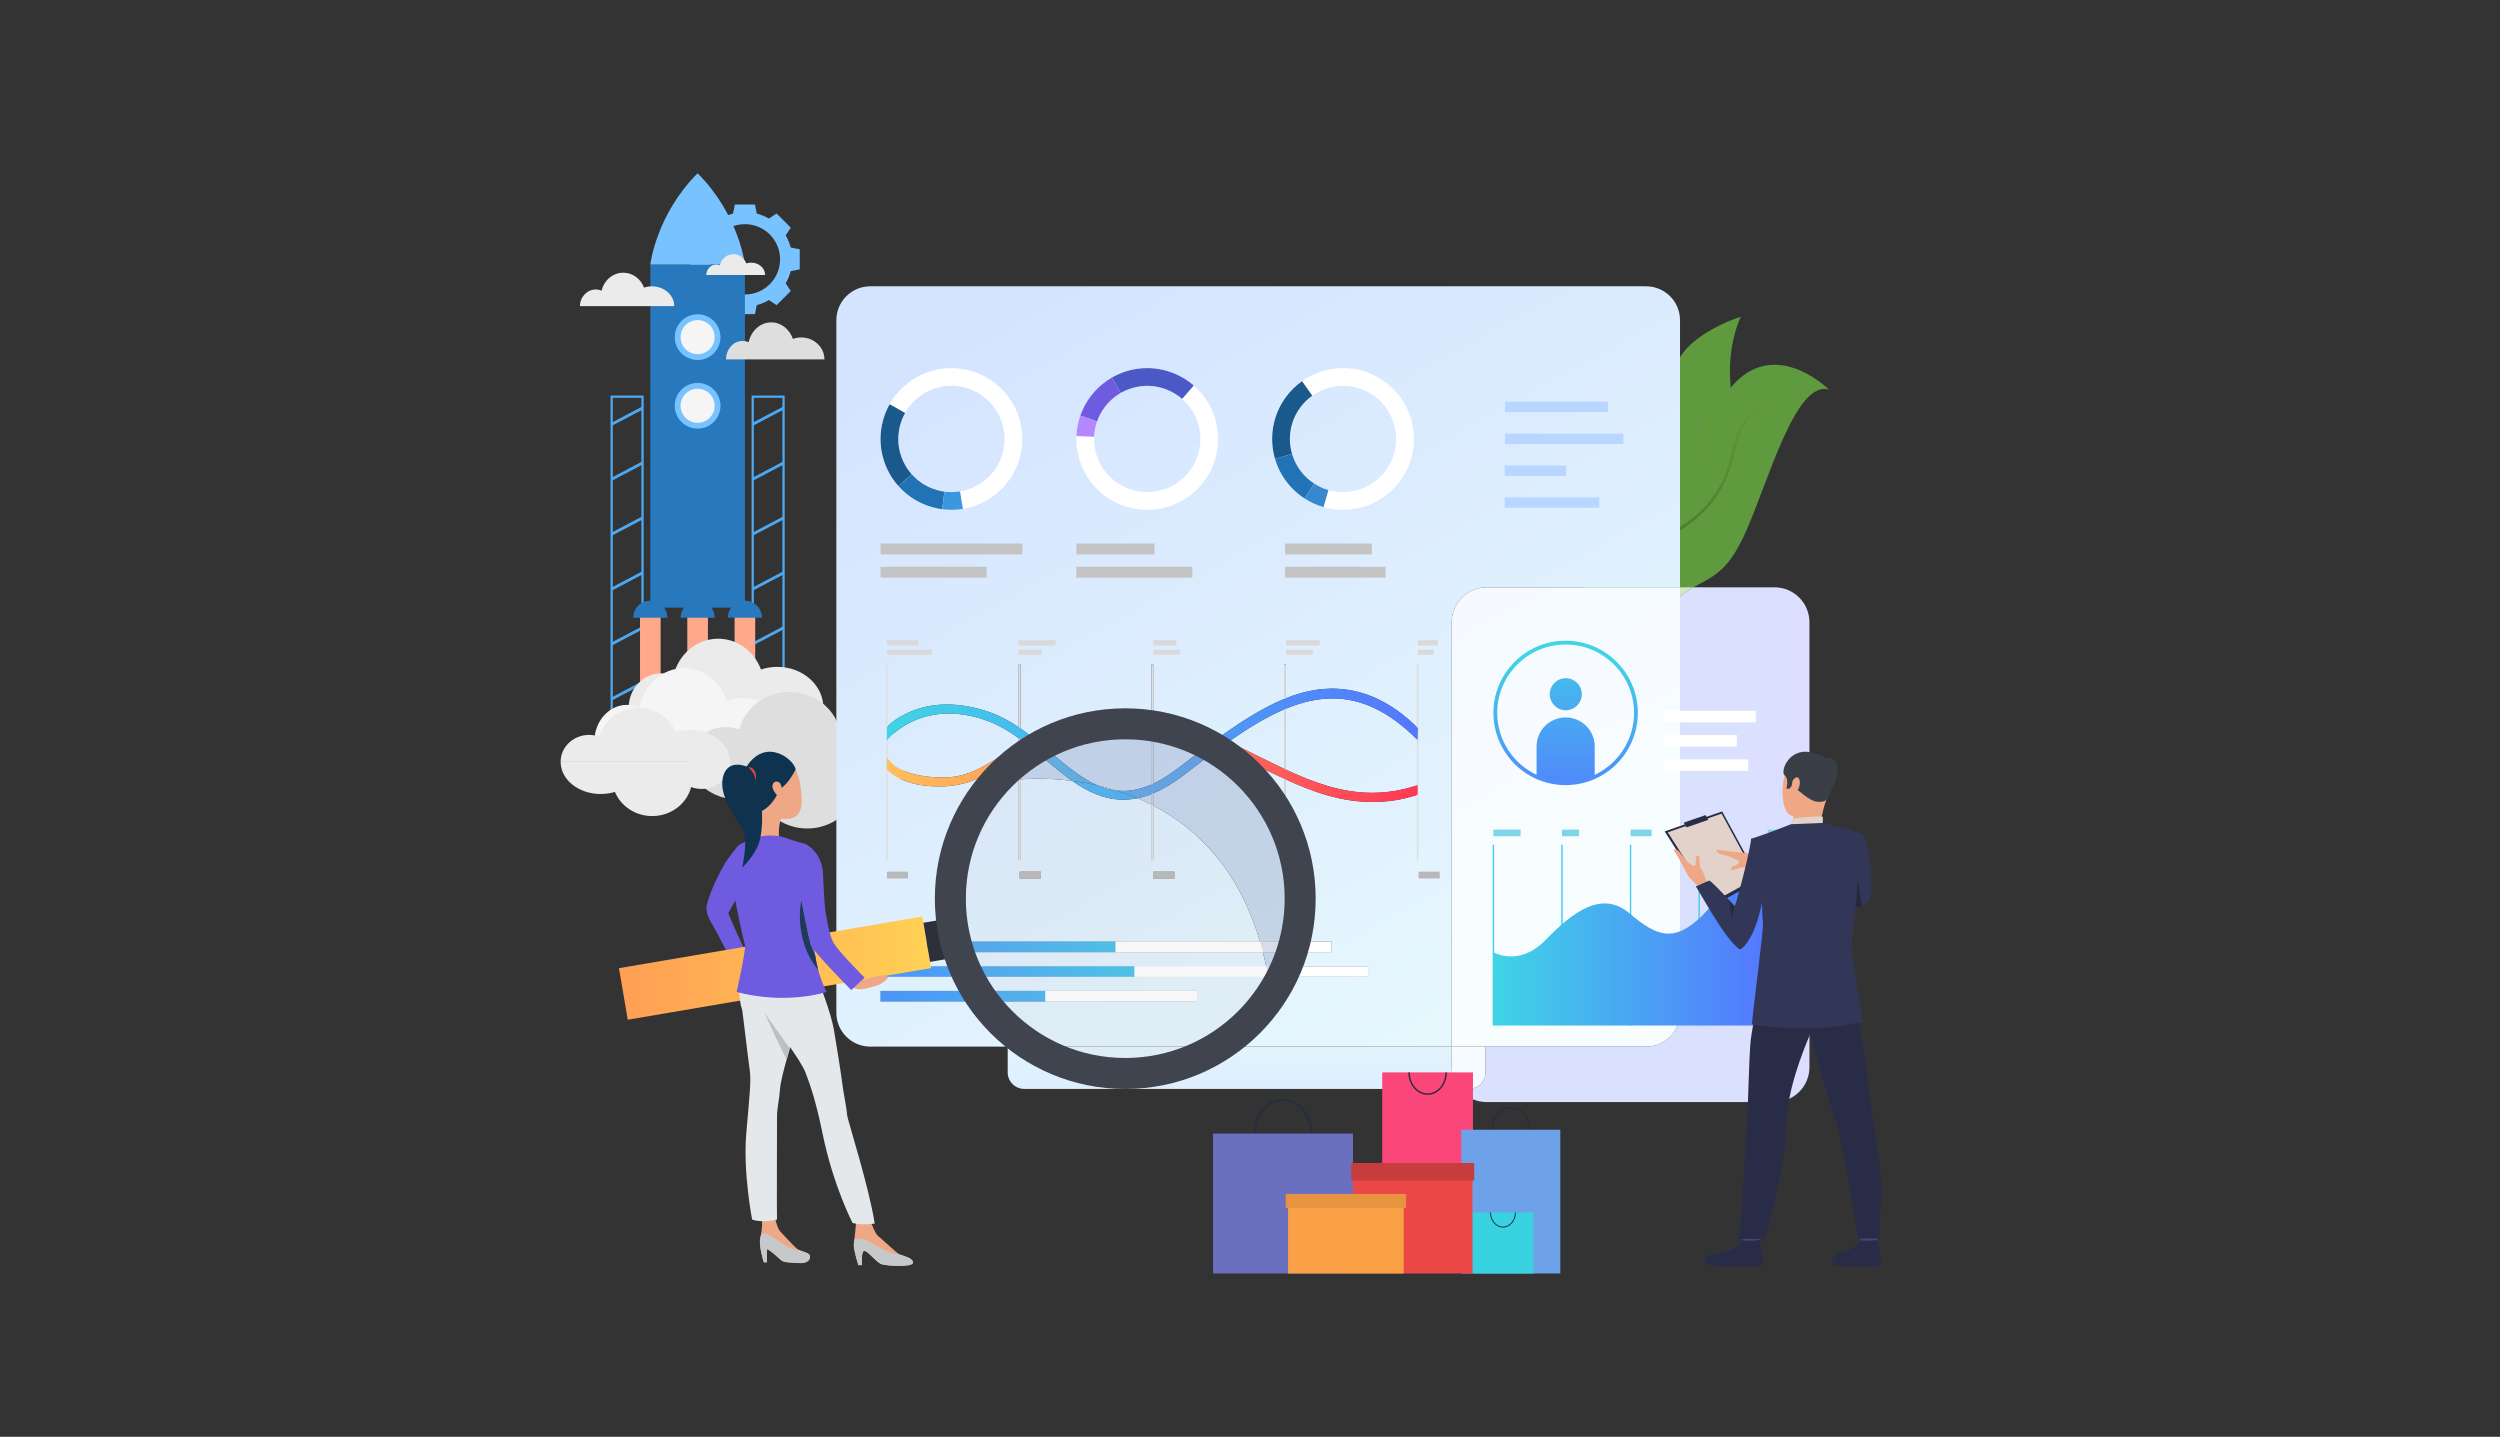<svg xmlns="http://www.w3.org/2000/svg" xmlns:xlink="http://www.w3.org/1999/xlink" xmlns:serif="http://www.serif.com/" width="100%" height="100%" viewBox="0 0 870 500" version="1.1" xml:space="preserve" style="fill-rule:evenodd;clip-rule:evenodd;stroke-linejoin:round;stroke-miterlimit:2;"><rect x="0" y="0" width="870" height="500" fill="#333333" stroke="none"/> <g transform="matrix(1,0,0,1,-111862,-2131.91)"> <g transform="matrix(1.087,0,0,0.833,111862,2131.91)"> <g transform="matrix(0.473,0,0,0.617,-12179.8,-1276.09)"> <g transform="matrix(1.386,0,0,1.386,25807.1,2062.89)"> <path d="M322.649,147.711C313.161,147.711 305.47,140.02 305.47,130.532C305.47,121.044 313.161,113.353 322.649,113.353C332.137,113.353 339.828,121.044 339.828,130.532C339.828,140.02 332.137,147.711 322.649,147.711ZM345.007,124.74C344.464,122.636 343.63,120.648 342.553,118.822L345.052,115.063L341.585,111.597L338.118,108.13L334.36,110.629C332.533,109.552 330.546,108.718 328.442,108.174L327.552,103.754L317.747,103.754L316.856,108.174C314.753,108.718 312.766,109.552 310.939,110.629L307.182,108.13L303.715,111.597L300.248,115.063L302.747,118.822C301.669,120.648 300.835,122.636 300.292,124.74L295.871,125.629L295.871,135.435L300.292,136.325C300.835,138.429 301.669,140.416 302.747,142.242L300.248,146L303.715,149.467L307.182,152.934L310.939,150.435C312.766,151.512 314.753,152.346 316.856,152.89L317.747,157.311L327.552,157.311L328.442,152.89C330.546,152.346 332.533,151.512 334.36,150.435L338.118,152.934L345.052,146L342.553,142.242C343.63,140.416 344.464,138.429 345.007,136.325L349.428,135.435L349.428,125.629L345.007,124.74Z" style="fill:rgb(120,194,255);fill-rule:nonzero;"></path> </g> <g transform="matrix(1.386,0,0,1.386,25807.1,2062.89)"> <path d="M258.14,371.577L272.098,371.577L272.098,198.185L258.14,198.185L258.14,371.577ZM273.203,372.684L257.035,372.684L257.035,197.079L273.203,197.079L273.203,372.684Z" style="fill:rgb(77,168,242);fill-rule:nonzero;"></path> </g> <g transform="matrix(1.386,0,0,1.386,25807.1,2062.89)"> <path d="M257.915,372.75L257.262,371.511L272.323,363.572L272.977,364.811L257.915,372.75Z" style="fill:rgb(77,168,242);fill-rule:nonzero;"></path> </g> <g transform="matrix(1.386,0,0,1.386,25807.1,2062.89)"> <path d="M257.915,345.913L257.262,344.674L272.323,336.735L272.977,337.974L257.915,345.913Z" style="fill:rgb(77,168,242);fill-rule:nonzero;"></path> </g> <g transform="matrix(1.386,0,0,1.386,25807.1,2062.89)"> <path d="M257.915,319.076L257.262,317.837L272.323,309.898L272.977,311.137L257.915,319.076Z" style="fill:rgb(77,168,242);fill-rule:nonzero;"></path> </g> <g transform="matrix(1.386,0,0,1.386,25807.1,2062.89)"> <path d="M257.915,292.239L257.262,291.001L272.323,283.062L272.977,284.301L257.915,292.239Z" style="fill:rgb(77,168,242);fill-rule:nonzero;"></path> </g> <g transform="matrix(1.386,0,0,1.386,25807.1,2062.89)"> <path d="M257.915,265.402L257.262,264.164L272.323,256.225L272.977,257.464L257.915,265.402Z" style="fill:rgb(77,168,242);fill-rule:nonzero;"></path> </g> <g transform="matrix(1.386,0,0,1.386,25807.1,2062.89)"> <path d="M257.915,238.566L257.262,237.327L272.323,229.388L272.977,230.626L257.915,238.566Z" style="fill:rgb(77,168,242);fill-rule:nonzero;"></path> </g> <g transform="matrix(1.386,0,0,1.386,25807.1,2062.89)"> <path d="M257.915,211.729L257.262,210.49L272.323,202.551L272.977,203.79L257.915,211.729Z" style="fill:rgb(77,168,242);fill-rule:nonzero;"></path> </g> <g transform="matrix(1.386,0,0,1.386,25807.1,2062.89)"> <path d="M327.012,371.577L340.968,371.577L340.968,198.185L327.012,198.185L327.012,371.577ZM342.073,372.684L325.906,372.684L325.906,197.079L342.073,197.079L342.073,372.684Z" style="fill:rgb(77,168,242);fill-rule:nonzero;"></path> </g> <g transform="matrix(1.386,0,0,1.386,25807.1,2062.89)"> <path d="M326.785,372.75L326.132,371.511L341.194,363.572L341.848,364.811L326.785,372.75Z" style="fill:rgb(77,168,242);fill-rule:nonzero;"></path> </g> <g transform="matrix(1.386,0,0,1.386,25807.1,2062.89)"> <path d="M326.785,345.913L326.132,344.674L341.194,336.735L341.848,337.974L326.785,345.913Z" style="fill:rgb(77,168,242);fill-rule:nonzero;"></path> </g> <g transform="matrix(1.386,0,0,1.386,25807.1,2062.89)"> <path d="M326.785,319.076L326.132,317.837L341.194,309.898L341.848,311.137L326.785,319.076Z" style="fill:rgb(77,168,242);fill-rule:nonzero;"></path> </g> <g transform="matrix(1.386,0,0,1.386,25807.1,2062.89)"> <path d="M326.785,292.239L326.132,291.001L341.194,283.062L341.848,284.301L326.785,292.239Z" style="fill:rgb(77,168,242);fill-rule:nonzero;"></path> </g> <g transform="matrix(1.386,0,0,1.386,25807.1,2062.89)"> <path d="M326.785,265.402L326.132,264.164L341.194,256.225L341.848,257.464L326.785,265.402Z" style="fill:rgb(77,168,242);fill-rule:nonzero;"></path> </g> <g transform="matrix(1.386,0,0,1.386,25807.1,2062.89)"> <path d="M326.785,238.566L326.132,237.327L341.194,229.388L341.848,230.626L326.785,238.566Z" style="fill:rgb(77,168,242);fill-rule:nonzero;"></path> </g> <g transform="matrix(1.386,0,0,1.386,25807.1,2062.89)"> <path d="M326.785,211.729L326.132,210.49L341.194,202.551L341.848,203.79L326.785,211.729Z" style="fill:rgb(77,168,242);fill-rule:nonzero;"></path> </g> <g transform="matrix(1.386,0,0,1.386,25807.1,2062.89)"> <rect x="276.46" y="133.087" width="46.189" height="167.601" style="fill:rgb(40,120,189);fill-rule:nonzero;"></rect> </g> <g transform="matrix(1.386,0,0,1.386,25807.1,2062.89)"> <path d="M299.555,88.497C279.226,108.825 276.46,133.087 276.46,133.087L322.649,133.087C322.649,133.087 319.884,108.825 299.555,88.497Z" style="fill:rgb(120,194,255);fill-rule:nonzero;"></path> </g> <g transform="matrix(1.386,0,0,1.386,25807.1,2062.89)"> <path d="M328.093,352.368C326.17,352.368 324.331,352.651 322.636,353.169C320.402,347.749 314.852,343.91 308.355,343.91C301.136,343.91 295.081,348.653 293.455,355.041C292.207,354.569 290.849,354.31 289.424,354.31C283.414,354.31 278.541,358.94 278.541,364.653L343.424,364.653C343.424,357.869 336.561,352.368 328.093,352.368Z" style="fill:rgb(245,245,245);fill-rule:nonzero;"></path> </g> <g transform="matrix(1.386,0,0,1.386,25807.1,2062.89)"> <path d="M277.26,143.727C275.896,143.727 274.59,143.95 273.388,144.358C271.802,140.089 267.864,137.067 263.255,137.067C258.131,137.067 253.836,140.802 252.683,145.832C251.798,145.46 250.833,145.255 249.823,145.255C245.558,145.255 242.101,148.902 242.101,153.4L288.138,153.4C288.138,148.058 283.268,143.727 277.26,143.727Z" style="fill:rgb(235,235,235);fill-rule:nonzero;"></path> </g> <g transform="matrix(1.386,0,0,1.386,25807.1,2062.89)"> <path d="M325.739,132.147C324.89,132.147 324.076,132.287 323.326,132.541C322.338,129.88 319.883,127.996 317.01,127.996C313.815,127.996 311.138,130.325 310.419,133.46C309.867,133.229 309.266,133.101 308.636,133.101C305.978,133.101 303.822,135.374 303.822,138.178L332.521,138.178C332.521,134.848 329.485,132.147 325.739,132.147Z" style="fill:rgb(235,235,235);fill-rule:nonzero;"></path> </g> <g transform="matrix(1.386,0,0,1.386,25807.1,2062.89)"> <path d="M350.138,168.696C348.714,168.696 347.351,168.943 346.096,169.395C344.44,164.669 340.329,161.322 335.518,161.322C330.169,161.322 325.685,165.458 324.48,171.026C323.557,170.616 322.55,170.389 321.494,170.389C317.043,170.389 313.434,174.426 313.434,179.407L361.494,179.407C361.494,173.492 356.409,168.696 350.138,168.696Z" style="fill:rgb(222,222,222);fill-rule:nonzero;"></path> </g> <g transform="matrix(1.386,0,0,1.386,25807.1,2062.89)"> <path d="M310.722,168.547C310.722,174.715 305.722,179.714 299.555,179.714C293.387,179.714 288.388,174.715 288.388,168.547C288.388,162.38 293.387,157.38 299.555,157.38C305.722,157.38 310.722,162.38 310.722,168.547Z" style="fill:rgb(120,194,255);fill-rule:nonzero;"></path> </g> <g transform="matrix(1.386,0,0,1.386,25807.1,2062.89)"> <path d="M310.722,202.073C310.722,208.241 305.722,213.24 299.555,213.24C293.387,213.24 288.388,208.241 288.388,202.073C288.388,195.906 293.387,190.906 299.555,190.906C305.722,190.906 310.722,195.906 310.722,202.073Z" style="fill:rgb(120,194,255);fill-rule:nonzero;"></path> </g> <g transform="matrix(1.386,0,0,1.386,25807.1,2062.89)"> <path d="M307.876,202.073C307.876,206.669 304.15,210.395 299.555,210.395C294.959,210.395 291.233,206.669 291.233,202.073C291.233,197.478 294.959,193.752 299.555,193.752C304.15,193.752 307.876,197.478 307.876,202.073Z" style="fill:rgb(245,245,245);fill-rule:nonzero;"></path> </g> <g transform="matrix(1.386,0,0,1.386,25807.1,2062.89)"> <path d="M307.876,168.547C307.876,173.143 304.15,176.868 299.555,176.868C294.959,176.868 291.233,173.143 291.233,168.547C291.233,163.952 294.959,160.226 299.555,160.226C304.15,160.226 307.876,163.952 307.876,168.547Z" style="fill:rgb(245,245,245);fill-rule:nonzero;"></path> </g> <g transform="matrix(1.386,0,0,1.386,25807.1,2062.89)"> <rect x="271.429" y="301.198" width="10.061" height="42.712" style="fill:rgb(255,168,140);fill-rule:nonzero;"></rect> </g> <g transform="matrix(1.386,0,0,1.386,25807.1,2062.89)"> <rect x="294.523" y="301.198" width="10.063" height="42.712" style="fill:rgb(255,168,140);fill-rule:nonzero;"></rect> </g> <g transform="matrix(1.386,0,0,1.386,25807.1,2062.89)"> <rect x="317.619" y="301.198" width="10.062" height="42.712" style="fill:rgb(255,168,140);fill-rule:nonzero;"></rect> </g> <g transform="matrix(1.386,0,0,1.386,25807.1,2062.89)"> <path d="M307.876,305.622L291.234,305.622C291.234,301.026 294.96,297.301 299.554,297.301C304.15,297.301 307.876,301.026 307.876,305.622Z" style="fill:rgb(40,120,189);fill-rule:nonzero;"></path> </g> <g transform="matrix(1.386,0,0,1.386,25807.1,2062.89)"> <path d="M330.97,305.622L314.328,305.622C314.328,301.026 318.055,297.301 322.648,297.301C327.244,297.301 330.97,301.026 330.97,305.622Z" style="fill:rgb(40,120,189);fill-rule:nonzero;"></path> </g> <g transform="matrix(1.386,0,0,1.386,25807.1,2062.89)"> <path d="M338.51,329.623C335.692,329.623 332.996,330.085 330.513,330.928C327.238,322.111 319.103,315.868 309.582,315.868C299.002,315.868 290.128,323.584 287.746,333.972C285.918,333.205 283.926,332.781 281.838,332.781C273.03,332.781 265.889,340.313 265.889,349.605L360.979,349.605C360.979,338.57 350.919,329.623 338.51,329.623Z" style="fill:rgb(235,235,235);fill-rule:nonzero;"></path> </g> <g transform="matrix(1.386,0,0,1.386,25807.1,2062.89)"> <path d="M321.763,344.835C318.944,344.835 316.248,345.323 313.765,346.218C310.49,336.867 302.355,330.245 292.835,330.245C282.254,330.245 273.381,338.428 270.998,349.446C269.17,348.634 267.179,348.185 265.091,348.185C256.282,348.185 249.141,356.173 249.141,366.028L344.231,366.028C344.231,354.324 334.172,344.835 321.763,344.835Z" style="fill:rgb(245,245,245);fill-rule:nonzero;"></path> </g> <g transform="matrix(1.386,0,0,1.386,25807.1,2062.89)"> <path d="M376.944,355.82C373.777,355.82 370.747,356.287 367.956,357.141C364.275,348.212 355.132,341.889 344.432,341.889C332.539,341.889 322.566,349.702 319.888,360.224C317.833,359.448 315.595,359.019 313.248,359.019C303.349,359.019 295.322,366.647 295.322,376.058L402.198,376.058C402.198,364.882 390.891,355.82 376.944,355.82Z" style="fill:rgb(222,222,222);fill-rule:nonzero;"></path> </g> <g transform="matrix(-1.386,0,0,-1.386,26773.9,3103.04)"> <path d="M376.944,355.82C373.777,355.82 370.747,356.287 367.956,357.141C364.275,348.212 355.132,341.889 344.432,341.889C332.539,341.889 322.566,349.702 319.888,360.224C317.833,359.448 315.595,359.019 313.248,359.019C303.349,359.019 295.322,366.647 295.322,376.058L402.198,376.058C402.198,364.882 390.891,355.82 376.944,355.82Z" style="fill:rgb(222,222,222);fill-rule:nonzero;"></path> </g> <g transform="matrix(1.386,0,0,1.386,25807.1,2062.89)"> <path d="M295.831,360.391C293.38,360.391 291.034,360.752 288.873,361.413C286.023,354.501 278.945,349.605 270.662,349.605C261.454,349.605 253.735,355.655 251.661,363.8C250.071,363.199 248.338,362.867 246.521,362.867C238.857,362.867 232.644,368.772 232.644,376.058L315.382,376.058C315.382,367.406 306.629,360.391 295.831,360.391Z" style="fill:rgb(235,235,235);fill-rule:nonzero;"></path> </g> <g transform="matrix(-1.386,-1.69749e-16,1.69749e-16,-1.386,26566.7,3105.33)"> <path d="M295.831,360.391C293.38,360.391 291.034,360.752 288.873,361.413C286.023,354.501 278.945,349.605 270.662,349.605C261.454,349.605 253.735,355.655 251.661,363.8C250.071,363.199 248.338,362.867 246.521,362.867C238.857,362.867 232.644,368.772 232.644,376.058L315.382,376.058C315.382,367.406 306.629,360.391 295.831,360.391Z" style="fill:rgb(235,235,235);fill-rule:nonzero;"></path> </g> <g transform="matrix(1.386,0,0,1.386,25807.1,2062.89)"> <path d="M284.78,305.622L268.139,305.622C268.139,301.026 271.864,297.301 276.459,297.301C281.055,297.301 284.78,301.026 284.78,305.622Z" style="fill:rgb(40,120,189);fill-rule:nonzero;"></path> </g> </g> <g transform="matrix(1,0,0,1,-43.147,7.245)"> <g transform="matrix(0.92,0,0,1.2,0,0)"> <path d="M554.71,373.059L403.33,373.059C400.145,373.059 397.562,370.476 397.562,367.29L397.562,358.33L413.744,358.33C421.227,361.929 429.613,363.944 438.471,363.944C447.33,363.944 455.716,361.929 463.199,358.33L552.06,358.33L552.06,365.479C552.06,368.346 553.051,370.98 554.71,373.059Z" style="fill:url(#_Linear1);"></path> </g> <g transform="matrix(0.92,0,0,1.2,0,0)"> <path d="M638.3,177.35C627.94,179.363 624.031,199.493 623.313,203.786C623.221,204.299 623.182,204.59 623.182,204.59C622.459,203.924 621.754,203.209 621.072,202.438C609.685,189.677 604.266,163.76 618.491,157.193C633.571,150.232 627.261,135.676 629.677,123.085C632.093,110.493 652.67,104.244 652.67,104.244C652.67,104.244 645.349,118.847 651.051,138.151C656.752,157.457 649.903,175.091 638.3,177.35Z" style="fill:rgb(96,154,62);fill-rule:nonzero;"></path> </g> <g transform="matrix(0.92,0,0,1.2,0,0)"> <path d="M634.62,158.71C638.793,153.183 640.8,148.329 640.419,139.078L641.928,139.166C642.243,146.781 640.923,151.607 638.238,156.096C637.24,157.039 636.05,157.915 634.62,158.71Z" style="fill:url(#_Linear2);"></path> </g> <g transform="matrix(0.92,0,0,1.2,0,0)"> <path d="M625.956,206.943C614.958,219.48 609.473,225.352 602.876,218.685C602.602,218.411 602.324,218.099 602.045,217.744C601.516,217.091 600.982,216.31 600.436,215.394C592.633,202.299 602.612,167.455 626.84,161.597C651.069,155.737 638.327,137.982 652.078,125.863C666.761,112.924 683.375,129.641 683.375,129.641C671.872,125.966 662.242,161.498 654.485,178.955C645.103,200.07 638.278,192.902 625.956,206.943Z" style="fill:rgb(96,154,62);fill-rule:nonzero;"></path> </g> <g transform="matrix(0.92,0,0,1.2,0,0)"> <path d="M631.523,178.666L631.523,177.499C641.605,170.947 647.262,162.663 649.495,151.486C652.794,134.961 663.663,133.745 663.773,133.736L663.862,134.715C663.761,134.727 653.604,135.909 650.455,151.682C648.128,163.341 642.179,171.917 631.523,178.666Z" style="fill:url(#_Linear3);"></path> </g> <g transform="matrix(0.92,0,0,1.2,0,0)"> <path d="M552.06,358.33L463.199,358.33C474.042,353.115 482.987,344.576 488.711,334.036L522.953,334.036L522.953,330.354L490.541,330.354C491.265,328.754 491.917,327.118 492.494,325.444L510.312,325.444L510.312,321.762L493.625,321.762C494.913,316.998 495.6,311.986 495.6,306.815C495.6,304.435 495.455,302.09 495.172,299.786L501.726,299.786L501.726,297.418L494.831,297.418C494.605,296.055 494.332,294.711 494.012,293.382L494.38,293.382L494.38,265.334C503.95,269.734 513.573,273.141 524.226,273.141C529.535,273.141 534.286,272.61 540.226,270.619L540.226,267.31C534.671,269.172 529.427,269.966 524.394,269.966C513.748,269.966 504.051,266.413 494.38,261.909L494.38,240.677C499.827,238.428 505.208,237.126 510.61,237.126C520.25,237.126 529.961,241.275 540.226,251.585L540.324,247.466C530.669,237.812 520.534,233.695 510.493,233.695C506.796,233.695 503.112,234.253 499.47,235.299C497.778,235.785 496.081,236.374 494.38,237.054L494.38,225.256L493.731,225.256L493.731,237.319C486.293,240.395 478.767,245.191 471.054,250.738C463.929,247.671 456.444,245.103 448.21,243.813L448.21,225.256L447.561,225.256L447.561,243.714C444.099,243.203 440.505,242.918 436.75,242.918C434.234,242.918 431.642,243.046 428.973,243.319C419.335,244.304 412.072,247.152 405.942,250.47C404.665,249.471 403.367,248.502 402.04,247.583L402.04,225.256L401.391,225.256L401.391,247.139C398.215,244.995 394.867,243.153 391.243,241.893C385.635,239.942 380.708,239.216 376.479,239.216C371.112,239.216 366.871,240.385 363.796,241.703C357.757,244.291 355.669,247.001 355.546,247.156L355.546,251.692C355.629,251.59 362.86,242.373 377.039,242.373C380.916,242.373 385.315,243.063 390.226,244.816C394.19,246.232 397.874,248.416 401.391,250.945L401.391,253.114C399.764,254.117 398.205,255.128 396.684,256.115C389.676,260.661 383.624,264.588 375.425,264.629C375.326,264.629 375.229,264.63 375.131,264.63C358.74,264.63 355.564,257.672 355.546,257.603L355.546,261.629C355.628,261.995 360.306,267.759 373.611,267.759C374.203,267.759 374.814,267.747 375.441,267.724C384.541,267.378 391.261,263.322 398.368,258.711C399.356,258.07 400.361,257.418 401.391,256.765L401.391,263.354C389.122,273.832 381.342,289.416 381.342,306.815C381.342,311.986 382.03,316.998 383.317,321.762L353.312,321.762L353.312,325.444L384.449,325.444C385.026,327.118 385.677,328.754 386.402,330.354L353.312,330.354L353.312,334.036L388.232,334.036C389.149,335.725 390.15,337.365 391.227,338.945L353.312,338.945L353.312,342.627L393.958,342.627C399.274,349.226 406.029,354.62 413.744,358.33L349.752,358.33C343.228,358.33 337.938,353.041 337.938,346.516L337.938,105.448C337.938,98.924 343.228,93.634 349.752,93.634L619.708,93.634C626.233,93.634 631.523,98.924 631.523,105.448L631.523,198.434L564.223,198.434C557.506,198.434 552.06,203.879 552.06,210.597L552.06,358.33ZM493.731,292.266C489.838,277.442 480.137,264.97 467.209,257.431C468.64,256.364 470.061,255.318 471.469,254.302C475.827,256.234 480.06,258.34 484.256,260.426C487.435,262.006 490.581,263.571 493.731,265.034L493.731,292.266ZM402.04,262.808L402.04,256.355C403.2,255.628 404.393,254.903 405.631,254.192C406.976,255.276 408.302,256.387 409.617,257.498C406.946,259.064 404.411,260.844 402.04,262.808ZM493.731,261.604C491.039,260.338 488.346,259.002 485.634,257.655C481.936,255.815 478.21,253.962 474.394,252.22C481.022,247.579 487.422,243.64 493.731,240.95L493.731,261.604ZM412.524,255.905C412.507,255.891 412.49,255.877 412.473,255.862C411.185,254.77 409.888,253.67 408.573,252.587C414.189,249.689 420.79,247.266 429.289,246.397C431.823,246.138 434.284,246.017 436.682,246.017C440.46,246.017 444.076,246.318 447.561,246.859L447.561,250.406C444.602,249.933 441.564,249.686 438.471,249.686C429.13,249.686 420.31,251.93 412.524,255.905ZM464.204,255.796C459.244,253.29 453.87,251.485 448.21,250.513L448.21,246.962C455.311,248.129 461.867,250.277 468.128,252.869C466.826,253.829 465.518,254.806 464.204,255.796ZM402.04,252.717L402.04,251.417C402.364,251.655 402.685,251.895 403.006,252.137C402.682,252.33 402.359,252.523 402.04,252.717Z" style="fill:url(#_Linear4);"></path> </g> <g transform="matrix(0.92,0,0,1.2,0,0)"> <rect x="355.221" y="225.256" width="0.65" height="68.126" style="fill:rgb(224,224,224);fill-rule:nonzero;"></rect> </g> <g transform="matrix(0.92,0,0,1.2,0,0)"> <rect x="401.391" y="225.256" width="0.649" height="68.126" style="fill:rgb(224,224,224);fill-rule:nonzero;"></rect> </g> <g transform="matrix(0.92,0,0,1.2,0,0)"> <rect x="447.561" y="225.256" width="0.649" height="68.126" style="fill:rgb(224,224,224);fill-rule:nonzero;"></rect> </g> <g transform="matrix(0.92,0,0,1.2,0,0)"> <rect x="493.731" y="225.256" width="0.649" height="68.126" style="fill:rgb(224,224,224);fill-rule:nonzero;"></rect> </g> <g transform="matrix(0.92,0,0,1.2,0,0)"> <rect x="539.901" y="225.256" width="0.649" height="68.126" style="fill:rgb(224,224,224);fill-rule:nonzero;"></rect> </g> <g transform="matrix(0.92,0,0,1.2,0,0)"> <rect x="355.546" y="297.418" width="7.345" height="2.368" style="fill:rgb(184,184,184);fill-rule:nonzero;"></rect> </g> <g transform="matrix(0.92,0,0,1.2,0,0)"> <rect x="355.546" y="216.861" width="11.059" height="1.776" style="fill:rgb(217,217,217);fill-rule:nonzero;"></rect> </g> <g transform="matrix(0.92,0,0,1.2,0,0)"> <rect x="355.546" y="220.144" width="15.687" height="1.775" style="fill:rgb(217,217,217);fill-rule:nonzero;"></rect> </g> <g transform="matrix(0.92,0,0,1.2,0,0)"> <rect x="401.218" y="216.861" width="12.984" height="1.776" style="fill:rgb(217,217,217);fill-rule:nonzero;"></rect> </g> <g transform="matrix(0.92,0,0,1.2,0,0)"> <rect x="401.218" y="220.144" width="8.302" height="1.775" style="fill:rgb(217,217,217);fill-rule:nonzero;"></rect> </g> <g transform="matrix(0.92,0,0,1.2,0,0)"> <rect x="448.21" y="216.861" width="8.046" height="1.776" style="fill:rgb(217,217,217);fill-rule:nonzero;"></rect> </g> <g transform="matrix(0.92,0,0,1.2,0,0)"> <rect x="448.21" y="220.144" width="9.377" height="1.775" style="fill:rgb(217,217,217);fill-rule:nonzero;"></rect> </g> <g transform="matrix(0.92,0,0,1.2,0,0)"> <rect x="494.38" y="216.861" width="11.72" height="1.776" style="fill:rgb(217,217,217);fill-rule:nonzero;"></rect> </g> <g transform="matrix(0.92,0,0,1.2,0,0)"> <rect x="494.38" y="220.144" width="9.378" height="1.775" style="fill:rgb(217,217,217);fill-rule:nonzero;"></rect> </g> <g transform="matrix(0.92,0,0,1.2,0,0)"> <rect x="540.226" y="216.861" width="7" height="1.776" style="fill:rgb(217,217,217);fill-rule:nonzero;"></rect> </g> <g transform="matrix(0.92,0,0,1.2,0,0)"> <rect x="540.226" y="220.144" width="5.601" height="1.775" style="fill:rgb(217,217,217);fill-rule:nonzero;"></rect> </g> <g transform="matrix(0.92,0,0,1.2,0,0)"> <rect x="401.716" y="297.418" width="7.345" height="2.368" style="fill:rgb(184,184,184);fill-rule:nonzero;"></rect> </g> <g transform="matrix(0.92,0,0,1.2,0,0)"> <rect x="448.21" y="297.418" width="7.346" height="2.368" style="fill:rgb(184,184,184);fill-rule:nonzero;"></rect> </g> <g transform="matrix(0.92,0,0,1.2,0,0)"> <rect x="494.38" y="297.418" width="7.346" height="2.368" style="fill:rgb(184,184,184);fill-rule:nonzero;"></rect> </g> <g transform="matrix(0.92,0,0,1.2,0,0)"> <rect x="540.55" y="297.418" width="7.346" height="2.368" style="fill:rgb(184,184,184);fill-rule:nonzero;"></rect> </g> <g transform="matrix(0.92,0,0,1.2,0,0)"> <path d="M524.226,273.141C513.573,273.141 503.95,269.734 494.38,265.334C494.164,265.234 493.947,265.134 493.731,265.034C490.581,263.571 487.435,262.006 484.256,260.426C480.06,258.34 475.827,256.234 471.469,254.302C472.449,253.594 473.424,252.9 474.394,252.22C478.21,253.962 481.936,255.815 485.634,257.655C488.346,259.002 491.039,260.338 493.731,261.604C493.948,261.706 494.164,261.807 494.38,261.909C504.051,266.413 513.748,269.966 524.394,269.966C529.427,269.966 534.671,269.172 540.226,267.31L540.226,270.619C534.286,272.61 529.535,273.141 524.226,273.141ZM373.611,267.759C360.306,267.759 355.628,261.995 355.546,261.629L355.546,257.603C355.564,257.672 358.74,264.63 375.131,264.63C375.229,264.63 375.326,264.629 375.425,264.629C383.624,264.588 389.676,260.661 396.684,256.115C398.205,255.128 399.764,254.117 401.391,253.114C401.606,252.982 401.823,252.849 402.04,252.717C402.359,252.523 402.682,252.33 403.006,252.137C403.89,252.807 404.764,253.494 405.631,254.192C404.393,254.903 403.2,255.628 402.04,256.355C401.823,256.492 401.606,256.628 401.391,256.765C400.361,257.418 399.356,258.07 398.368,258.711C391.261,263.322 384.541,267.378 375.441,267.724C374.814,267.747 374.203,267.759 373.611,267.759ZM468.128,252.869C461.867,250.277 455.311,248.129 448.21,246.962C447.995,246.927 447.777,246.892 447.561,246.859C444.076,246.318 440.46,246.017 436.682,246.017C434.284,246.017 431.823,246.138 429.289,246.397C420.79,247.266 414.189,249.689 408.573,252.587C407.704,251.872 406.828,251.164 405.942,250.47C412.072,247.152 419.335,244.304 428.973,243.319C431.642,243.046 434.234,242.918 436.75,242.918C440.505,242.918 444.099,243.203 447.561,243.714C447.778,243.746 447.995,243.779 448.21,243.813C456.444,245.103 463.929,247.671 471.054,250.738C470.082,251.437 469.107,252.148 468.128,252.869Z" style="fill:url(#_Linear5);"></path> </g> <g transform="matrix(0.92,0,0,1.2,0,0)"> <path d="M409.617,257.498C408.302,256.387 406.976,255.276 405.631,254.192C404.764,253.494 403.89,252.807 403.006,252.137C402.685,251.895 402.364,251.655 402.04,251.417C401.825,251.258 401.608,251.101 401.391,250.945C397.874,248.416 394.19,246.232 390.226,244.816C385.315,243.063 380.916,242.373 377.039,242.373C362.86,242.373 355.629,251.59 355.546,251.692L355.546,247.156C355.669,247.001 357.757,244.291 363.796,241.703C366.871,240.385 371.112,239.216 376.479,239.216C380.708,239.216 385.635,239.942 391.243,241.893C394.867,243.153 398.215,244.995 401.391,247.139C401.608,247.285 401.825,247.433 402.04,247.583C403.367,248.502 404.665,249.471 405.942,250.47C406.828,251.164 407.704,251.872 408.573,252.587C409.888,253.67 411.185,254.77 412.473,255.862C412.49,255.877 412.507,255.891 412.524,255.905C411.537,256.409 410.57,256.94 409.617,257.498ZM467.209,257.431C466.225,256.856 465.224,256.312 464.204,255.796C465.518,254.806 466.826,253.829 468.128,252.869C469.107,252.148 470.082,251.437 471.054,250.738C478.767,245.191 486.293,240.395 493.731,237.319C493.948,237.229 494.164,237.141 494.38,237.054C496.081,236.374 497.778,235.785 499.47,235.299C503.112,234.253 506.796,233.695 510.493,233.695C520.534,233.695 530.669,237.812 540.324,247.466L540.226,251.585C529.961,241.275 520.25,237.126 510.61,237.126C505.208,237.126 499.827,238.428 494.38,240.677C494.163,240.767 493.948,240.857 493.731,240.95C487.422,243.64 481.022,247.579 474.394,252.22C473.424,252.9 472.449,253.594 471.469,254.302C470.061,255.318 468.64,256.364 467.209,257.431Z" style="fill:url(#_Linear6);"></path> </g> <g transform="matrix(0.92,0,0,1.2,0,0)"> <path d="M396.11,150.441C394.547,158.196 388.345,163.833 380.975,165.042C379.219,165.33 377.396,165.367 375.553,165.121C375.147,165.066 374.738,164.999 374.331,164.917C370.232,164.091 366.726,161.97 364.153,159.065C360.437,154.873 358.664,149.051 359.855,143.138C360.249,141.186 360.936,139.369 361.861,137.723C365.683,130.923 373.575,127.039 381.634,128.662C391.646,130.68 398.126,140.43 396.11,150.441ZM382.853,122.612C372.104,120.446 361.58,125.626 356.48,134.695C355.246,136.891 354.33,139.314 353.804,141.919C352.216,149.806 354.581,157.572 359.536,163.163C362.968,167.037 367.645,169.866 373.112,170.968C373.656,171.077 374.2,171.168 374.743,171.241C377.2,171.568 379.63,171.519 381.974,171.135C391.804,169.522 400.078,162.004 402.162,151.661C404.851,138.308 396.207,125.303 382.853,122.612Z" style="fill:white;fill-rule:nonzero;"></path> </g> <g transform="matrix(0.92,0,0,1.2,0,0)"> <path d="M364.153,159.065L359.536,163.163C354.581,157.572 352.216,149.806 353.804,141.919C354.33,139.314 355.246,136.891 356.48,134.695L361.861,137.723C360.936,139.369 360.249,141.186 359.855,143.138C358.664,149.051 360.437,154.873 364.153,159.065Z" style="fill:rgb(26,89,140);fill-rule:nonzero;"></path> </g> <g transform="matrix(0.92,0,0,1.2,0,0)"> <path d="M375.553,165.121L374.743,171.241C374.2,171.168 373.656,171.077 373.112,170.968C367.645,169.866 362.968,167.037 359.536,163.163L364.153,159.065C366.726,161.97 370.232,164.091 374.331,164.917C374.738,164.999 375.147,165.066 375.553,165.121Z" style="fill:rgb(34,115,181);fill-rule:nonzero;"></path> </g> <g transform="matrix(0.92,0,0,1.2,0,0)"> <path d="M381.974,171.135C379.63,171.519 377.2,171.568 374.743,171.241L375.553,165.121C377.396,165.367 379.219,165.33 380.975,165.042L381.974,171.135Z" style="fill:rgb(61,150,224);fill-rule:nonzero;"></path> </g> <g transform="matrix(0.92,0,0,1.2,0,0)"> <path d="M438.877,163.803C431.598,160.704 427.333,153.488 427.64,146.027C427.713,144.249 428.046,142.456 428.661,140.701C428.796,140.313 428.945,139.928 429.108,139.545C430.746,135.698 433.533,132.694 436.898,130.762C441.754,127.971 447.816,127.412 453.365,129.776C455.197,130.556 456.837,131.597 458.263,132.836C464.149,137.954 466.355,146.469 463.135,154.033C459.134,163.43 448.274,167.803 438.877,163.803ZM468.813,156.451C473.109,146.362 470.167,135.008 462.316,128.179C460.416,126.525 458.227,125.138 455.784,124.097C448.381,120.945 440.296,121.69 433.819,125.41C429.331,127.989 425.613,131.997 423.429,137.128C423.211,137.638 423.012,138.152 422.832,138.669C422.013,141.009 421.569,143.399 421.472,145.772C421.062,155.726 426.751,165.349 436.458,169.482C448.992,174.818 463.477,168.984 468.813,156.451Z" style="fill:white;fill-rule:nonzero;"></path> </g> <g transform="matrix(0.92,0,0,1.2,0,0)"> <path d="M436.898,130.762L433.819,125.41C440.296,121.69 448.381,120.945 455.784,124.097C458.227,125.138 460.416,126.525 462.316,128.179L458.263,132.836C456.837,131.597 455.197,130.556 453.365,129.776C447.816,127.412 441.754,127.971 436.898,130.762Z" style="fill:rgb(75,89,199);fill-rule:nonzero;"></path> </g> <g transform="matrix(0.92,0,0,1.2,0,0)"> <path d="M428.661,140.701L422.832,138.669C423.012,138.152 423.211,137.638 423.429,137.128C425.613,131.997 429.331,127.989 433.819,125.41L436.898,130.762C433.533,132.694 430.746,135.698 429.108,139.545C428.945,139.928 428.796,140.313 428.661,140.701Z" style="fill:rgb(111,91,224);fill-rule:nonzero;"></path> </g> <g transform="matrix(0.92,0,0,1.2,0,0)"> <path d="M421.472,145.772C421.569,143.399 422.013,141.009 422.832,138.669L428.661,140.701C428.046,142.456 427.713,144.249 427.64,146.027L421.472,145.772Z" style="fill:rgb(180,135,254);fill-rule:nonzero;"></path> </g> <g transform="matrix(0.92,0,0,1.2,0,0)"> <path d="M529.089,157.834C524.365,164.179 516.349,166.626 509.169,164.572C507.458,164.082 505.793,163.337 504.233,162.327C503.888,162.104 503.548,161.868 503.214,161.62C499.862,159.123 497.597,155.707 496.51,151.982C494.942,146.605 495.825,140.583 499.427,135.745C500.617,134.148 502.014,132.799 503.554,131.705C509.914,127.189 518.708,127.048 525.302,131.958C533.494,138.058 535.189,149.643 529.089,157.834ZM528.989,127.009C520.195,120.459 508.466,120.647 499.982,126.67C497.927,128.128 496.064,129.928 494.477,132.059C489.672,138.512 488.494,146.545 490.585,153.715C492.036,158.685 495.056,163.24 499.529,166.571C499.973,166.902 500.426,167.218 500.885,167.515C502.968,168.86 505.187,169.854 507.47,170.507C517.047,173.248 527.739,169.983 534.042,161.52C542.176,150.596 539.915,135.144 528.989,127.009Z" style="fill:white;fill-rule:nonzero;"></path> </g> <g transform="matrix(0.92,0,0,1.2,0,0)"> <path d="M496.51,151.982L490.585,153.715C488.494,146.545 489.672,138.512 494.477,132.059C496.064,129.928 497.927,128.128 499.982,126.67L503.554,131.705C502.014,132.799 500.617,134.148 499.427,135.745C495.825,140.583 494.942,146.605 496.51,151.982Z" style="fill:rgb(26,89,140);fill-rule:nonzero;"></path> </g> <g transform="matrix(0.92,0,0,1.2,0,0)"> <path d="M504.233,162.327L500.885,167.515C500.426,167.218 499.973,166.902 499.529,166.571C495.056,163.24 492.036,158.685 490.585,153.715L496.51,151.982C497.597,155.707 499.862,159.123 503.214,161.62C503.548,161.868 503.888,162.104 504.233,162.327Z" style="fill:rgb(34,115,181);fill-rule:nonzero;"></path> </g> <g transform="matrix(0.92,0,0,1.2,0,0)"> <path d="M507.47,170.507C505.187,169.854 502.968,168.86 500.885,167.515L504.233,162.327C505.793,163.337 507.458,164.082 509.169,164.572L507.47,170.507Z" style="fill:rgb(55,136,204);fill-rule:nonzero;"></path> </g> <g transform="matrix(0.92,0,0,1.2,0,0)"> <rect x="353.312" y="183.178" width="49.341" height="3.804" style="fill:rgb(196,196,196);fill-rule:nonzero;"></rect> </g> <g transform="matrix(0.92,0,0,1.2,0,0)"> <rect x="353.312" y="191.265" width="36.924" height="3.804" style="fill:rgb(196,196,196);fill-rule:nonzero;"></rect> </g> <g transform="matrix(0.92,0,0,1.2,0,0)"> <rect x="421.451" y="183.178" width="27.207" height="3.804" style="fill:rgb(196,196,196);fill-rule:nonzero;"></rect> </g> <g transform="matrix(0.92,0,0,1.2,0,0)"> <rect x="421.451" y="191.265" width="40.384" height="3.804" style="fill:rgb(196,196,196);fill-rule:nonzero;"></rect> </g> <g transform="matrix(0.92,0,0,1.2,0,0)"> <rect x="494.066" y="183.178" width="30.238" height="3.804" style="fill:rgb(196,196,196);fill-rule:nonzero;"></rect> </g> <g transform="matrix(0.92,0,0,1.2,0,0)"> <rect x="494.066" y="191.265" width="35.024" height="3.804" style="fill:rgb(196,196,196);fill-rule:nonzero;"></rect> </g> <g transform="matrix(0.92,0,0,1.2,0,0)"> <rect x="570.606" y="133.812" width="35.88" height="3.601" style="fill:rgb(184,214,255);fill-rule:nonzero;"></rect> </g> <g transform="matrix(0.92,0,0,1.2,0,0)"> <rect x="570.606" y="144.956" width="41.239" height="3.601" style="fill:rgb(184,214,255);fill-rule:nonzero;"></rect> </g> <g transform="matrix(0.92,0,0,1.2,0,0)"> <rect x="570.544" y="156.039" width="21.336" height="3.6" style="fill:rgb(184,214,255);fill-rule:nonzero;"></rect> </g> <g transform="matrix(0.92,0,0,1.2,0,0)"> <rect x="570.544" y="167.121" width="32.873" height="3.601" style="fill:rgb(184,214,255);fill-rule:nonzero;"></rect> </g> <g transform="matrix(0.92,0,0,1.2,0,0)"> <rect x="353.312" y="321.762" width="157" height="3.682" style="fill:white;fill-rule:nonzero;"></rect> </g> <g transform="matrix(0.92,0,0,1.2,0,0)"> <rect x="353.312" y="330.354" width="169.641" height="3.682" style="fill:white;fill-rule:nonzero;"></rect> </g> <g transform="matrix(0.92,0,0,1.2,0,0)"> <rect x="353.312" y="338.945" width="110.074" height="3.682" style="fill:white;fill-rule:nonzero;"></rect> </g> <g transform="matrix(0.92,0,0,1.2,0,0)"> <path d="M384.449,325.444L353.312,325.444L353.312,321.762L383.317,321.762C383.654,323.007 384.031,324.234 384.449,325.444Z" style="fill:url(#_Linear7);"></path> </g> <g transform="matrix(0.92,0,0,1.2,0,0)"> <path d="M388.232,334.036L353.312,334.036L353.312,330.354L386.402,330.354C386.968,331.605 387.58,332.834 388.232,334.036Z" style="fill:url(#_Linear8);"></path> </g> <g transform="matrix(0.92,0,0,1.2,0,0)"> <path d="M393.958,342.627L353.312,342.627L353.312,338.945L391.227,338.945C392.089,340.21 393,341.437 393.958,342.627Z" style="fill:url(#_Linear9);"></path> </g> <g transform="matrix(0.92,0,0,1.2,0,0)"> <path d="M664.399,377.643L564.223,377.643C560.372,377.643 556.938,375.852 554.71,373.059L558.083,373.059C561.269,373.059 563.852,370.476 563.852,367.29L563.852,358.33L619.708,358.33C626.233,358.33 631.523,353.041 631.523,346.516L631.523,201.597C633.182,200.289 634.74,199.295 636.229,198.434L664.399,198.434C671.117,198.434 676.562,203.879 676.562,210.597L676.562,365.479C676.562,372.197 671.117,377.643 664.399,377.643Z" style="fill:url(#_Linear10);"></path> </g> <g transform="matrix(0.92,0,0,1.2,0,0)"> <path d="M558.083,373.059L554.71,373.059C553.051,370.98 552.06,368.346 552.06,365.479L552.06,358.33L563.852,358.33L563.852,367.29C563.852,370.476 561.269,373.059 558.083,373.059Z" style="fill:url(#_Linear11);"></path> </g> <g transform="matrix(0.92,0,0,1.2,0,0)"> <path d="M631.523,201.597L631.523,198.434L636.229,198.434C634.74,199.295 633.182,200.289 631.523,201.597Z" style="fill:rgb(212,228,203);fill-rule:nonzero;"></path> </g> <g transform="matrix(0.92,0,0,1.2,0,0)"> <path d="M619.708,358.33L552.06,358.33L552.06,210.597C552.06,203.879 557.506,198.434 564.223,198.434L631.523,198.434L631.523,346.516C631.523,353.041 626.233,358.33 619.708,358.33Z" style="fill:url(#_Linear12);"></path> </g> <g transform="matrix(0.92,0,0,1.2,0,0)"> <rect x="566.336" y="288.038" width="0.492" height="62.948" style="fill:rgb(66,205,232);fill-rule:nonzero;"></rect> </g> <g transform="matrix(0.92,0,0,1.2,0,0)"> <rect x="590.201" y="288.038" width="0.491" height="62.948" style="fill:rgb(66,205,232);fill-rule:nonzero;"></rect> </g> <g transform="matrix(0.92,0,0,1.2,0,0)"> <rect x="614.066" y="288.038" width="0.491" height="62.948" style="fill:rgb(66,205,232);fill-rule:nonzero;"></rect> </g> <g transform="matrix(0.92,0,0,1.2,0,0)"> <rect x="637.93" y="288.038" width="0.491" height="62.948" style="fill:rgb(66,205,232);fill-rule:nonzero;"></rect> </g> <g transform="matrix(0.92,0,0,1.2,0,0)"> <rect x="661.795" y="288.038" width="0.491" height="62.948" style="fill:rgb(66,205,232);fill-rule:nonzero;"></rect> </g> <g transform="matrix(0.92,0,0,1.2,0,0)"> <path d="M566.582,325.463C566.582,325.463 575.427,330.823 584.826,321.124C594.224,311.425 604.36,303.768 613.943,311.936C623.525,320.103 629.422,322.144 639.005,312.957C648.587,303.768 647.851,292.537 662.041,292.537L662.041,350.986L566.582,350.986L566.582,325.463Z" style="fill:url(#_Linear13);"></path> </g> <g transform="matrix(0.92,0,0,1.2,0,0)"> <rect x="566.582" y="282.795" width="9.461" height="2.291" style="fill:rgb(123,214,232);fill-rule:nonzero;"></rect> </g> <g transform="matrix(0.92,0,0,1.2,0,0)"> <rect x="590.447" y="282.795" width="5.929" height="2.291" style="fill:rgb(123,214,232);fill-rule:nonzero;"></rect> </g> <g transform="matrix(0.92,0,0,1.2,0,0)"> <rect x="614.311" y="282.795" width="7.309" height="2.291" style="fill:rgb(123,214,232);fill-rule:nonzero;"></rect> </g> <g transform="matrix(0.92,0,0,1.2,0,0)"> <rect x="638.176" y="282.795" width="11.264" height="2.291" style="fill:rgb(123,214,232);fill-rule:nonzero;"></rect> </g> <g transform="matrix(0.92,0,0,1.2,0,0)"> <rect x="662.041" y="282.795" width="3.927" height="2.291" style="fill:rgb(123,214,232);fill-rule:nonzero;"></rect> </g> <g transform="matrix(0.92,0,0,1.2,0,0)"> <rect x="625.957" y="241.404" width="31.911" height="4.036" style="fill:white;fill-rule:nonzero;"></rect> </g> <g transform="matrix(0.92,0,0,1.2,0,0)"> <rect x="625.957" y="258.323" width="29.293" height="4.036" style="fill:white;fill-rule:nonzero;"></rect> </g> <g transform="matrix(0.92,0,0,1.2,0,0)"> <rect x="625.957" y="249.863" width="25.344" height="4.037" style="fill:white;fill-rule:nonzero;"></rect> </g> <g transform="matrix(0.92,0,0,1.2,0,0)"> <path d="M597.346,235.643C597.346,238.725 594.848,241.223 591.766,241.223C588.685,241.223 586.187,238.725 586.187,235.643C586.187,232.561 588.685,230.063 591.766,230.063C594.848,230.063 597.346,232.561 597.346,235.643Z" style="fill:url(#_Linear14);"></path> </g> <g transform="matrix(0.92,0,0,1.2,0,0)"> <path d="M601.832,253.832L601.832,264.443C598.75,265.846 595.324,266.625 591.717,266.625C588.111,266.625 584.685,265.846 581.604,264.443L581.604,253.832C581.604,248.249 586.129,243.719 591.717,243.719C597.305,243.719 601.832,248.249 601.832,253.832Z" style="fill:url(#_Linear15);"></path> </g> <g transform="matrix(0.92,0,0,1.2,0,0)"> <path d="M591.717,218.344C578.589,218.344 567.909,229.024 567.909,242.152C567.909,251.471 573.392,259.983 581.878,263.84C584.973,265.247 588.284,265.961 591.717,265.961C595.152,265.961 598.461,265.247 601.556,263.84C610.042,259.983 615.526,251.471 615.526,242.152C615.526,229.024 604.845,218.344 591.717,218.344ZM591.717,267.288C588.092,267.288 584.597,266.534 581.329,265.048C572.371,260.978 566.582,251.989 566.582,242.152C566.582,228.293 577.858,217.017 591.717,217.017C605.578,217.017 616.853,228.293 616.853,242.152C616.853,251.989 611.065,260.978 602.106,265.048C598.837,266.534 595.342,267.288 591.717,267.288Z" style="fill:url(#_Linear16);"></path> </g> <g transform="matrix(0.92,0,0,1.2,0,0)"> <path d="M305.709,302.165C305.709,302.165 312.599,286.555 304.605,287.848C304.605,287.848 301.884,290.098 299.092,294.68C296.977,298.151 292.579,307.338 292.741,310.445C292.904,313.552 295.114,315.869 297.5,320.859C297.5,320.859 302.461,330.121 302.671,331.237L307.915,328.515C307.915,328.515 303.471,319.659 300.339,311.874L305.709,302.165Z" style="fill:rgb(111,91,224);fill-rule:nonzero;"></path> </g> <g transform="matrix(0.92,0,0,1.2,0,0)"> <path d="M265.346,348.968L370.917,330.992L367.861,313.044L262.291,331.019L265.346,348.968Z" style="fill:url(#_Linear17);"></path> </g> <g transform="matrix(0.92,0,0,1.2,0,0)"> <path d="M370.548,328.829L376.187,327.869L373.868,314.246L368.229,315.206L370.548,328.829Z" style="fill:rgb(45,48,56);fill-rule:nonzero;"></path> </g> <g transform="matrix(0.92,0,0,1.2,0,0)"> <path d="M345.592,434.406L346.892,434.406C346.892,434.406 346.458,429.496 347.663,429.448C348.865,429.4 351.85,433.443 353.631,434.069C355.413,434.695 364.558,435.224 364.606,433.54C364.655,431.855 361.092,431.181 359.986,430.7C358.878,430.219 353.487,424.972 352.524,424.346C351.561,423.72 349.918,419.369 349.918,419.369L344.813,419.143C344.813,419.143 344.525,423.209 344.215,425.362C344.1,426.158 344.016,426.884 344.004,427.379C343.957,429.208 345.592,434.406 345.592,434.406Z" style="fill:rgb(238,168,134);fill-rule:nonzero;"></path> </g> <g transform="matrix(0.92,0,0,1.2,0,0)"> <path d="M312.702,433.436L313.785,433.436L313.785,428.865C314.687,428.941 317.721,431.811 318.66,432.643C319.597,433.473 320.885,433.436 324.839,433.687C328.792,433.938 329.165,431.571 328.54,430.766C327.914,429.96 325.891,429.608 324.839,429.105C323.787,428.602 319.634,423.919 318.526,422.811C317.42,421.703 316.745,418.531 316.745,418.531L312.125,418.934C312.125,418.934 312.154,421.837 311.627,424.271L311.627,424.272L311.623,424.29C311.578,424.498 311.529,424.701 311.475,424.9C310.789,427.431 312.702,433.436 312.702,433.436Z" style="fill:rgb(238,168,134);fill-rule:nonzero;"></path> </g> <g transform="matrix(0.92,0,0,1.2,0,0)"> <path d="M329.789,329.847C329.789,329.847 331.535,333.977 331.689,335.019C331.843,336.063 335.931,345.945 337.114,352.608C337.822,356.597 339.776,369.083 339.934,370.67C340.206,373.387 341.485,379.385 341.681,382.159C341.792,383.71 349.432,407.522 351.282,419.955C351.282,419.955 346.887,420.605 343.586,419.733C343.586,419.733 336.878,406.884 333.155,388.659C330.911,377.683 328.927,371.83 327.19,367.31C325.452,362.788 315.609,349.985 314.582,348.547C313.554,347.108 307.118,339.159 313.213,330.547C319.308,321.936 329.789,329.847 329.789,329.847Z" style="fill:rgb(228,232,235);fill-rule:nonzero;"></path> </g> <g transform="matrix(0.92,0,0,1.2,0,0)"> <path d="M307.785,366.426C308.342,370.134 307.756,375.004 306.592,388.561C305.426,402.116 308.63,418.53 308.63,418.53C312.654,419.907 317.288,418.53 317.288,418.53C317.181,417.577 317.288,385.488 317.288,382.629C317.288,379.769 318.109,376.524 318.32,373.242C318.465,371.006 319.505,366.882 320.676,362.673C321.027,361.411 321.389,360.144 321.742,358.916L321.742,358.914C321.94,358.227 322.134,357.55 322.323,356.895C323.972,351.177 326.19,329.094 326.19,329.094C326.19,329.094 313.899,319.194 307.915,328.515C301.931,337.833 305.003,344.611 305.215,345.775C305.426,346.941 307.227,362.721 307.785,366.426Z" style="fill:rgb(228,232,235);fill-rule:nonzero;"></path> </g> <g transform="matrix(0.92,0,0,1.2,0,0)"> <path d="M312.881,346.511C312.976,346.722 319.1,360.315 320.676,362.673C321.027,361.411 321.389,360.144 321.742,358.916L321.742,358.914C321.742,358.914 313.086,346.81 312.881,346.511Z" style="fill:rgb(189,192,194);fill-rule:nonzero;"></path> </g> <g transform="matrix(0.92,0,0,1.2,0,0)"> <path d="M312.702,433.436L313.785,433.436L313.785,428.865C314.687,428.941 317.721,431.811 318.66,432.643C319.597,433.473 320.885,433.436 324.839,433.687C328.792,433.938 329.165,431.571 328.54,430.766C327.914,429.96 325.891,429.608 324.839,429.105C320.61,429.331 315.449,423.385 312.971,423.397C311.655,423.404 311.667,424.133 311.627,424.271L311.627,424.272L311.623,424.29C311.578,424.498 311.529,424.701 311.475,424.9C310.789,427.431 312.702,433.436 312.702,433.436Z" style="fill:rgb(198,201,204);fill-rule:nonzero;"></path> </g> <g transform="matrix(0.92,0,0,1.2,0,0)"> <path d="M345.592,434.406L346.892,434.406C346.892,434.406 346.458,429.496 347.663,429.448C348.865,429.4 351.85,433.443 353.631,434.069C355.413,434.695 364.558,435.224 364.606,433.54C364.655,431.855 361.092,431.181 359.986,430.7C356.213,430.691 350.079,426.539 348.176,425.698C346.275,424.856 344.215,425.362 344.215,425.362C344.1,426.158 344.016,426.884 344.004,427.379C343.957,429.208 345.592,434.406 345.592,434.406Z" style="fill:rgb(198,201,204);fill-rule:nonzero;"></path> </g> <g transform="matrix(0.92,0,0,1.2,0,0)"> <path d="M318.937,278.008C318.937,278.008 316.976,283.197 318.501,287.207C318.501,287.207 311.31,286.739 311.038,285.899C310.766,285.061 311.327,277.286 310.338,274.988C309.349,272.691 318.937,278.008 318.937,278.008Z" style="fill:rgb(238,168,134);fill-rule:nonzero;"></path> </g> <g transform="matrix(0.92,0,0,1.2,0,0)"> <path d="M319.631,285.452C319.631,285.452 323.88,286.963 325.801,287.383C327.721,287.803 331.739,289.706 331.413,296.87C331.085,304.034 329.887,310.246 329.451,313.325C329.015,316.403 329.288,324.239 329.996,328.045C329.996,328.045 319.809,330.619 307.824,328.045C307.824,328.045 309.948,321.553 309.894,319.873C309.839,318.194 302.812,304.37 302.485,302.187C302.158,300.004 300.742,290.377 303.956,288.25C307.17,286.124 309.785,286.403 311.147,285.452C312.509,284.5 317.644,284.769 319.631,285.452Z" style="fill:rgb(111,91,224);fill-rule:nonzero;"></path> </g> <g transform="matrix(0.92,0,0,1.2,0,0)"> <path d="M303.235,339.303C320.64,343.92 334.49,339.32 334.49,339.32C333.227,336.725 332.298,334.135 331.625,331.627L331.625,331.626C331.148,329.853 330.801,328.124 330.553,326.462L330.553,326.461C329.138,316.979 330.983,309.719 330.983,309.719C328.974,293.185 303.956,288.25 301.953,293.491C299.949,298.732 305.835,321.256 306.133,323.187C306.432,325.117 303.235,339.303 303.235,339.303Z" style="fill:rgb(111,91,224);fill-rule:nonzero;"></path> </g> <g transform="matrix(0.92,0,0,1.2,0,0)"> <path d="M312.669,257.19C315.56,256.199 323.375,255.144 325.375,267.138C327.377,279.132 323.018,279.338 318.539,278.997C314.06,278.656 307.053,270.56 306.517,268.099C305.98,265.638 304.421,260.021 312.669,257.19Z" style="fill:rgb(238,168,134);fill-rule:nonzero;"></path> </g> <g transform="matrix(0.92,0,0,1.2,0,0)"> <path d="M323.765,261.797C323.765,261.797 321.378,266.903 318.248,268.684C318.248,268.684 316.287,274.109 312.039,276.303C312.039,276.303 300.768,268.837 307.308,259.965C313.849,251.091 323.028,258.157 323.765,261.797Z" style="fill:rgb(15,50,79);fill-rule:nonzero;"></path> </g> <g transform="matrix(0.92,0,0,1.2,0,0)"> <path d="M318.524,266.913C318.271,266.289 316.582,265.274 315.824,266.986C315.066,268.698 317.787,271.714 318.532,271.551C319.277,271.389 319.487,269.281 318.524,266.913Z" style="fill:rgb(238,168,134);fill-rule:nonzero;"></path> </g> <g transform="matrix(0.92,0,0,1.2,0,0)"> <path d="M307.689,261.336C307.443,260.95 299.979,257.495 298.426,264.715C296.874,271.936 304.438,280.331 305.763,283.94C307.088,287.551 305.164,296.012 305.164,296.012C305.164,296.012 309.716,291.71 311.092,287.207C312.604,282.262 313.112,269.792 307.689,261.336Z" style="fill:rgb(15,50,79);fill-rule:nonzero;"></path> </g> <g transform="matrix(0.92,0,0,1.2,0,0)"> <path d="M307.313,261.088C307.313,261.088 309.598,262.896 309.892,265.748C309.892,265.748 310.321,263.523 309.4,262.164C308.479,260.806 307.313,261.088 307.313,261.088Z" style="fill:rgb(229,66,66);fill-rule:nonzero;"></path> </g> <g transform="matrix(0.92,0,0,1.2,0,0)"> <path d="M331.625,331.625C331.148,329.853 330.801,328.124 330.553,326.462L330.553,326.461C330.553,326.461 329.406,324.021 329.019,322.855C328.63,321.689 325.75,307.356 325.75,307.356C325.75,307.356 322.702,320.818 331.625,331.625Z" style="fill:rgb(29,59,84);fill-rule:nonzero;"></path> </g> <g transform="matrix(0.92,0,0,1.2,0,0)"> <path d="M344.437,332.457C344.437,332.457 346.681,334.686 347.407,334.91C348.132,335.135 349.532,333.898 354.685,333.516C355.137,333.482 355.933,333.89 355.746,334.487C355.558,335.085 353.315,336.711 352.355,336.96C351.395,337.208 346.867,339.008 344.659,338.124C342.452,337.241 340.95,334.433 340.95,334.433L344.437,332.457Z" style="fill:rgb(238,168,134);fill-rule:nonzero;"></path> </g> <g transform="matrix(0.92,0,0,1.2,0,0)"> <path d="M327.002,287.775C327.002,287.775 332.962,290.138 333.316,298.421C333.668,306.705 333.993,311.029 334.316,312.308C334.639,313.586 335.257,318.726 336.757,321.817C338.212,324.817 347.763,334.311 347.763,334.311L343.141,338.657C343.141,338.657 329.828,325.298 329.018,322.855C328.209,320.413 324.881,303.415 324.617,300.549C324.403,298.239 321.356,287.947 327.002,287.775Z" style="fill:rgb(111,91,224);fill-rule:nonzero;"></path> </g> <g transform="matrix(0.92,0,0,1.2,0,0)"> <path d="M438.471,363.944C429.613,363.944 421.227,361.929 413.744,358.33L463.199,358.33C455.716,361.929 447.33,363.944 438.471,363.944Z" style="fill:url(#_Linear18);"></path> </g> <g transform="matrix(0.92,0,0,1.2,0,0)"> <path d="M463.199,358.33L413.744,358.33C406.029,354.62 399.274,349.226 393.958,342.627L463.386,342.627L463.386,338.945L391.227,338.945C390.15,337.365 389.149,335.725 388.232,334.036L488.711,334.036C482.987,344.576 474.042,353.115 463.199,358.33ZM490.541,330.354L489.222,330.354C489.973,328.757 490.651,327.119 491.251,325.444L492.494,325.444C491.917,327.118 491.265,328.754 490.541,330.354ZM487.512,330.354L386.402,330.354C385.677,328.754 385.026,327.118 384.449,325.444L486.37,325.444C486.778,327.039 487.159,328.674 487.512,330.354ZM493.625,321.762L492.427,321.762C493.779,316.951 494.503,311.877 494.503,306.634C494.503,285.849 483.135,267.721 466.275,258.129C466.588,257.893 466.898,257.663 467.209,257.431C480.137,264.97 489.838,277.442 493.731,292.266L493.731,293.382L494.012,293.382C494.332,294.711 494.605,296.055 494.831,297.418L494.38,297.418L494.38,299.786L495.172,299.786C495.455,302.09 495.6,304.435 495.6,306.815C495.6,311.986 494.913,316.998 493.625,321.762Z" style="fill:url(#_Linear19);"></path> </g> <g transform="matrix(0.92,0,0,1.2,0,0)"> <path d="M494.012,293.382L493.731,293.382L493.731,292.266C493.828,292.636 493.922,293.009 494.012,293.382Z" style="fill:rgb(220,220,220);fill-rule:nonzero;"></path> </g> <g transform="matrix(0.92,0,0,1.2,0,0)"> <path d="M495.172,299.786L494.38,299.786L494.38,297.418L494.831,297.418C494.961,298.202 495.075,298.992 495.172,299.786Z" style="fill:rgb(184,184,184);fill-rule:nonzero;"></path> </g> <g transform="matrix(0.92,0,0,1.2,0,0)"> <path d="M485.357,321.762L383.317,321.762C382.03,316.998 381.342,311.986 381.342,306.815C381.342,289.416 389.122,273.832 401.391,263.354L401.391,265.208C401.327,265.266 401.264,265.323 401.201,265.381C401.201,265.381 401.265,265.373 401.391,265.359L401.391,293.382L402.04,293.382L402.04,265.297C403.138,265.201 405.266,265.056 408.158,265.056C411.312,265.056 415.375,265.228 420.004,265.82C425.404,269.599 431.168,272.37 437.786,272.369C439.392,272.369 441.048,272.205 442.762,271.853C444.358,272.529 445.963,273.27 447.561,274.082L447.561,293.382L448.21,293.382L448.21,274.415C463.222,282.22 477.879,296.362 485.357,321.762ZM448.21,297.418L448.21,299.786L455.556,299.786L455.556,297.418L448.21,297.418ZM401.716,297.418L401.716,299.786L409.061,299.786L409.061,297.418L401.716,297.418ZM402.04,264.632L402.04,262.808C404.411,260.844 406.946,259.064 409.617,257.498C409.902,257.741 410.188,257.982 410.472,258.224C410.547,258.286 410.621,258.349 410.696,258.413C407.611,260.211 404.712,262.297 402.04,264.632Z" style="fill:url(#_Linear20);"></path> </g> <g transform="matrix(0.92,0,0,1.2,0,0)"> <path d="M402.04,293.382L401.391,293.382L401.391,265.359C401.532,265.344 401.75,265.322 402.04,265.297L402.04,293.382ZM401.391,265.208L401.391,263.354C401.607,263.169 401.822,262.989 402.04,262.808L402.04,264.632C401.822,264.822 401.606,265.014 401.391,265.208Z" style="fill:rgb(220,220,220);fill-rule:nonzero;"></path> </g> <g transform="matrix(0.92,0,0,1.2,0,0)"> <path d="M448.21,293.382L447.561,293.382L447.561,274.082C447.779,274.192 447.992,274.302 448.21,274.415L448.21,293.382Z" style="fill:rgb(220,220,220);fill-rule:nonzero;"></path> </g> <g transform="matrix(0.92,0,0,1.2,0,0)"> <rect x="401.716" y="297.418" width="7.345" height="2.368" style="fill:rgb(184,184,184);fill-rule:nonzero;"></rect> </g> <g transform="matrix(0.92,0,0,1.2,0,0)"> <rect x="448.21" y="297.418" width="7.346" height="2.368" style="fill:rgb(184,184,184);fill-rule:nonzero;"></rect> </g> <g transform="matrix(0.92,0,0,1.2,0,0)"> <path d="M435.492,269.185C433.198,268.933 431.005,268.305 428.877,267.395C431.028,267.887 433.242,268.478 435.492,269.185ZM413.612,256.827C413.251,256.522 412.888,256.214 412.524,255.905C420.31,251.93 429.13,249.686 438.471,249.686C441.564,249.686 444.602,249.933 447.561,250.406L447.561,251.558C444.686,251.101 441.737,250.863 438.733,250.863C429.696,250.863 421.161,253.012 413.612,256.827ZM463.242,256.523C458.562,254.23 453.514,252.573 448.21,251.665L448.21,250.513C453.87,251.485 459.244,253.29 464.204,255.796C463.884,256.038 463.563,256.281 463.242,256.523Z" style="fill:url(#_Linear21);"></path> </g> <g transform="matrix(0.92,0,0,1.2,0,0)"> <path d="M448.21,251.665C447.995,251.628 447.777,251.592 447.561,251.558L447.561,250.406C447.779,250.44 447.994,250.476 448.21,250.513L448.21,251.665Z" style="fill:rgb(220,220,220);fill-rule:nonzero;"></path> </g> <g transform="matrix(0.92,0,0,1.2,0,0)"> <path d="M437.786,272.369C431.168,272.37 425.404,269.599 420.004,265.82C422.783,266.175 425.765,266.682 428.877,267.395C431.005,268.305 433.198,268.933 435.492,269.185C437.883,269.936 440.317,270.819 442.762,271.853C441.048,272.205 439.392,272.369 437.786,272.369ZM410.696,258.413C410.621,258.349 410.547,258.286 410.472,258.224C410.188,257.982 409.902,257.741 409.617,257.498C410.57,256.94 411.537,256.409 412.524,255.905C412.888,256.214 413.251,256.522 413.612,256.827C412.622,257.327 411.65,257.857 410.696,258.413ZM466.275,258.129C465.283,257.564 464.272,257.028 463.242,256.523C463.563,256.281 463.884,256.038 464.204,255.796C465.224,256.312 466.225,256.856 467.209,257.431C466.898,257.663 466.588,257.893 466.275,258.129Z" style="fill:url(#_Linear22);"></path> </g> <g transform="matrix(0.92,0,0,1.2,0,0)"> <path d="M492.494,325.444L491.251,325.444C491.684,324.235 492.076,323.008 492.427,321.762L493.625,321.762C493.288,323.007 492.911,324.234 492.494,325.444ZM486.37,325.444L435.061,325.444L435.061,321.762L383.317,321.762L485.357,321.762C485.711,322.964 486.048,324.191 486.37,325.444Z" style="fill:rgb(248,248,248);fill-rule:nonzero;"></path> </g> <g transform="matrix(0.92,0,0,1.2,0,0)"> <path d="M488.711,334.036L441.643,334.036L441.643,330.354L386.402,330.354L487.512,330.354C487.681,331.159 487.843,331.971 487.999,332.796L488,332.795C488.426,331.992 488.834,331.179 489.222,330.354L490.541,330.354C489.974,331.605 489.363,332.834 488.711,334.036Z" style="fill:rgb(248,248,248);fill-rule:nonzero;"></path> </g> <g transform="matrix(0.92,0,0,1.2,0,0)"> <path d="M463.386,342.627L410.627,342.627L410.627,338.945L391.227,338.945L463.386,338.945L463.386,342.627Z" style="fill:rgb(248,248,248);fill-rule:nonzero;"></path> </g> <g transform="matrix(0.92,0,0,1.2,0,0)"> <path d="M435.061,325.444L384.449,325.444C384.031,324.234 383.654,323.007 383.317,321.762L435.061,321.762L435.061,325.444Z" style="fill:url(#_Linear23);"></path> </g> <g transform="matrix(0.92,0,0,1.2,0,0)"> <path d="M441.643,334.036L388.232,334.036C387.58,332.834 386.968,331.605 386.402,330.354L441.643,330.354L441.643,334.036Z" style="fill:url(#_Linear24);"></path> </g> <g transform="matrix(0.92,0,0,1.2,0,0)"> <path d="M410.627,342.627L393.958,342.627C393,341.437 392.089,340.21 391.227,338.945L410.627,338.945L410.627,342.627Z" style="fill:url(#_Linear25);"></path> </g> <g transform="matrix(0.92,0,0,1.2,0,0)"> <path d="M489.222,330.354L487.512,330.354C487.159,328.674 486.778,327.039 486.37,325.444L491.251,325.444C490.651,327.119 489.973,328.757 489.222,330.354ZM492.427,321.762L485.357,321.762C477.879,296.362 463.222,282.22 448.21,274.415L448.21,270.154C451.439,268.812 454.865,266.809 458.528,264.009C461.154,262.001 463.734,260.031 466.275,258.129C483.135,267.721 494.503,285.849 494.503,306.634C494.503,311.877 493.779,316.951 492.427,321.762ZM447.561,274.082C445.963,273.27 444.358,272.529 442.762,271.853C444.313,271.535 445.911,271.062 447.561,270.416L447.561,274.082Z" style="fill:url(#_Linear26);"></path> </g> <g transform="matrix(0.92,0,0,1.2,0,0)"> <path d="M448.21,274.415C447.992,274.302 447.779,274.192 447.561,274.082L447.561,270.416C447.776,270.332 447.993,270.244 448.21,270.154L448.21,274.415Z" style="fill:rgb(194,200,212);fill-rule:nonzero;"></path> </g> <g transform="matrix(0.92,0,0,1.2,0,0)"> <path d="M437.741,269.308C436.979,269.308 436.231,269.266 435.492,269.185C433.242,268.478 431.028,267.887 428.877,267.395C423.611,265.141 418.727,261.153 413.612,256.827C421.161,253.012 429.696,250.863 438.733,250.863C441.737,250.863 444.686,251.101 447.561,251.558L447.561,267.084C444.036,268.633 440.793,269.308 437.741,269.308ZM448.21,266.79L448.21,251.665C453.514,252.573 458.562,254.23 463.242,256.523C461.061,258.174 458.864,259.857 456.648,261.551C453.654,263.84 450.854,265.559 448.21,266.79Z" style="fill:url(#_Linear27);"></path> </g> <g transform="matrix(0.92,0,0,1.2,0,0)"> <path d="M447.561,267.084L447.561,251.558C447.777,251.592 447.995,251.628 448.21,251.665L448.21,266.79C447.993,266.891 447.777,266.989 447.561,267.084Z" style="fill:rgb(194,200,212);fill-rule:nonzero;"></path> </g> <g transform="matrix(0.92,0,0,1.2,0,0)"> <path d="M420.004,265.82C415.375,265.228 411.312,265.056 408.158,265.056C405.266,265.056 403.138,265.201 402.04,265.297L402.04,264.632C404.712,262.297 407.611,260.211 410.696,258.413C413.738,260.991 416.807,263.582 420.004,265.82ZM401.201,265.381C401.264,265.323 401.327,265.266 401.391,265.208L401.391,265.359C401.265,265.373 401.201,265.381 401.201,265.381Z" style="fill:url(#_Linear28);"></path> </g> <g transform="matrix(0.92,0,0,1.2,0,0)"> <path d="M401.391,265.359L401.391,265.208C401.606,265.014 401.822,264.822 402.04,264.632L402.04,265.297C401.75,265.322 401.532,265.344 401.391,265.359Z" style="fill:rgb(194,200,212);fill-rule:nonzero;"></path> </g> <g transform="matrix(0.92,0,0,1.2,0,0)"> <path d="M442.762,271.853C440.317,270.819 437.883,269.936 435.492,269.185C436.231,269.266 436.979,269.308 437.741,269.308C440.793,269.308 444.036,268.633 447.561,267.084C447.777,266.989 447.993,266.891 448.21,266.79C450.854,265.559 453.654,263.84 456.648,261.551C458.864,259.857 461.061,258.174 463.242,256.523C464.272,257.028 465.283,257.564 466.275,258.129C463.734,260.031 461.154,262.001 458.528,264.009C454.865,266.809 451.439,268.812 448.21,270.154C447.993,270.244 447.776,270.332 447.561,270.416C445.911,271.062 444.313,271.535 442.762,271.853ZM428.877,267.395C425.765,266.682 422.783,266.175 420.004,265.82C416.807,263.582 413.738,260.991 410.696,258.413C411.65,257.857 412.622,257.327 413.612,256.827C418.727,261.153 423.611,265.141 428.877,267.395Z" style="fill:url(#_Linear29);"></path> </g> <g transform="matrix(0.92,0,0,1.2,0,0)"> <path d="M491.251,325.444L486.37,325.444C486.048,324.191 485.711,322.964 485.357,321.762L492.427,321.762C492.076,323.008 491.684,324.235 491.251,325.444Z" style="fill:rgb(214,220,232);fill-rule:nonzero;"></path> </g> <g transform="matrix(0.92,0,0,1.2,0,0)"> <path d="M487.999,332.796C487.843,331.971 487.681,331.159 487.512,330.354L489.222,330.354C488.834,331.179 488.426,331.992 488,332.795L487.999,332.796Z" style="fill:rgb(214,220,232);fill-rule:nonzero;"></path> </g> <g transform="matrix(0.92,0,0,1.2,0,0)"> <path d="M438.475,362.289C407.838,362.289 383.002,337.457 383.002,306.815C383.002,276.182 407.838,251.344 438.475,251.344C469.112,251.344 493.948,276.182 493.948,306.815C493.948,337.457 469.112,362.289 438.475,362.289ZM438.475,240.556C401.879,240.556 372.213,270.224 372.213,306.815C372.213,343.413 401.879,373.079 438.475,373.079C475.071,373.079 504.735,343.413 504.735,306.815C504.735,270.224 475.071,240.556 438.475,240.556Z" style="fill:rgb(63,68,79);fill-rule:nonzero;"></path> </g> <g transform="matrix(0.92,0,0,1.2,0,0)"> <path d="M659.198,300.385L642.719,309.443L626.17,283.401L646.186,276.448L659.198,300.385Z" style="fill:rgb(41,44,71);fill-rule:nonzero;"></path> </g> <g transform="matrix(0.92,0,0,1.2,0,0)"> <path d="M658.153,299.603L642.742,308.073L627.266,283.72L645.984,277.218L658.153,299.603Z" style="fill:rgb(226,210,202);fill-rule:nonzero;"></path> </g> <g transform="matrix(0.92,0,0,1.2,0,0)"> <path d="M663.797,295.048C663.797,295.048 660.928,293.676 659.669,292.959C658.411,292.242 655.172,291.258 654.911,291.024C654.649,290.79 645.311,290.215 644.745,289.726C644.177,289.237 643.627,290.871 646.047,291.401C648.467,291.932 651.835,293.228 652.02,294.174C652.205,295.119 649.534,295.344 649.263,296.123C648.994,296.902 649.339,296.728 649.722,296.894C650.105,297.061 652.898,295.515 654.126,295.953C655.355,296.393 657.233,295.784 658.174,296.107C659.116,296.429 663.694,297.97 663.694,297.97L663.797,295.048Z" style="fill:rgb(238,168,134);fill-rule:nonzero;"></path> </g> <g transform="matrix(0.92,0,0,1.2,0,0)"> <path d="M658.621,297.073L657.143,296.527C657.143,296.527 658.986,292.202 659.79,292.308C660.716,292.429 661.873,292.734 661.873,292.734L658.621,297.073Z" style="fill:rgb(234,216,207);fill-rule:nonzero;"></path> </g> <g transform="matrix(0.92,0,0,1.2,0,0)"> <path d="M658.284,297.82C658.472,297.679 661.423,292.017 661.423,292.017L667.73,292.874L664.322,299.58L658.284,297.82Z" style="fill:rgb(218,155,91);fill-rule:nonzero;"></path> </g> <g transform="matrix(0.92,0,0,1.2,0,0)"> <path d="M641.916,306.176C641.916,306.176 639.506,304.007 638.34,303.1C637.174,302.192 634.986,299.523 634.664,299.368C634.341,299.213 630.163,290.637 629.481,290.293C628.8,289.95 630.125,288.795 631.568,290.869C633.009,292.943 635.542,295.613 636.505,295.418C637.469,295.224 636.64,292.62 637.269,292.061C637.898,291.503 637.869,291.897 638.175,292.193C638.482,292.488 638.112,295.724 639.003,296.71C639.895,297.696 640.053,299.703 640.724,300.465C641.394,301.227 644.628,304.94 644.628,304.94L641.916,306.176Z" style="fill:rgb(238,168,134);fill-rule:nonzero;"></path> </g> <g transform="matrix(0.92,0,0,1.2,0,0)"> <path d="M693.809,422.092C693.809,422.092 694.331,425.709 694.395,426.253C694.46,426.797 700.194,425.933 700.194,425.933L700.658,421.626C700.658,421.626 694.526,421.581 693.809,422.092Z" style="fill:rgb(66,71,115);fill-rule:nonzero;"></path> </g> <g transform="matrix(0.92,0,0,1.2,0,0)"> <path d="M694.334,425.793C694.334,425.793 692.518,427.973 690.761,428.923C689.004,429.873 686.244,430.25 685.205,431.233C684.455,431.943 682.473,435 689.77,434.938C697.067,434.877 700.584,435.37 701.367,434.198C702.148,433.026 700.235,425.548 700.235,425.548C700.235,425.548 698.507,426.17 694.334,425.793Z" style="fill:rgb(41,44,71);fill-rule:nonzero;"></path> </g> <g transform="matrix(0.92,0,0,1.2,0,0)"> <path d="M652.73,422.092C652.73,422.092 653.251,425.709 653.317,426.253C653.381,426.797 659.115,425.933 659.115,425.933L659.579,421.626C659.579,421.626 653.447,421.581 652.73,422.092Z" style="fill:rgb(66,71,115);fill-rule:nonzero;"></path> </g> <g transform="matrix(0.92,0,0,1.2,0,0)"> <path d="M653.255,425.793C653.255,425.793 651.439,427.973 649.682,428.923C647.925,429.873 641.46,430.654 640.421,431.638C639.671,432.348 638.424,435.206 648.691,434.938C655.985,434.748 659.505,435.37 660.288,434.198C661.069,433.026 659.157,425.548 659.157,425.548C659.157,425.548 657.528,426.212 653.255,425.793Z" style="fill:rgb(41,44,71);fill-rule:nonzero;"></path> </g> <g transform="matrix(0.92,0,0,1.2,0,0)"> <path d="M689.061,329.128C689.061,329.128 694.449,337.686 694.046,345.423C693.645,353.16 696,361.606 696.809,369.688C697.711,378.698 701.403,400.028 701.538,404.848C701.671,409.668 700.964,425.058 700.964,425.058L693.574,425.227C693.574,425.227 687.367,387.936 685.759,384.131C684.152,380.326 676.179,353.2 675.912,350.156C675.643,347.112 689.061,329.128 689.061,329.128Z" style="fill:rgb(41,44,71);fill-rule:nonzero;"></path> </g> <g transform="matrix(0.92,0,0,1.2,0,0)"> <path d="M660.704,330.287C660.704,330.287 656.643,351.492 656.108,356.227C655.572,360.963 655.214,379.143 654.947,382.102C654.678,385.061 653.161,420.829 651.731,425.227L661.18,425.227C661.18,425.227 668.432,399.225 668.432,386.922C668.432,374.619 674.036,360.176 677.653,352.059C681.27,343.941 689.549,343.75 691.773,328.689C691.773,328.689 663.713,325.511 660.704,330.287Z" style="fill:rgb(41,44,71);fill-rule:nonzero;"></path> </g> <g transform="matrix(0.92,0,0,1.2,0,0)"> <path d="M680.072,257.17C680.072,257.17 672.841,254.469 669.507,259.974C666.173,265.477 666.495,276.496 670.139,277.851C673.785,279.206 679.259,278.497 681.125,275.054C682.991,271.609 684.676,266.63 684.595,263.303C684.514,259.976 681.971,258.13 680.072,257.17Z" style="fill:rgb(238,168,134);fill-rule:nonzero;"></path> </g> <g transform="matrix(0.92,0,0,1.2,0,0)"> <path d="M670.924,278.103C670.924,278.103 671.225,280.055 670.728,281.017C670.231,281.978 680.095,282.004 680.095,282.004C680.095,282.004 680.897,276.772 682.415,272.353C683.933,267.934 670.924,278.103 670.924,278.103Z" style="fill:rgb(238,168,134);fill-rule:nonzero;"></path> </g> <g transform="matrix(0.92,0,0,1.2,0,0)"> <path d="M682.415,272.353C682.415,272.353 681.734,273.477 678.955,273.041C676.175,272.604 672.785,268.907 671.625,268.501C670.464,268.096 670.453,267.413 670.453,267.413L669.726,268.475L668.494,268.553C668.494,268.553 669.618,265.245 667.922,263.896C666.226,262.547 669.682,253.189 678.595,256.305C678.595,256.305 685.442,258.193 685.193,262.086C684.944,265.979 683.947,270.414 682.415,272.353Z" style="fill:rgb(58,63,71);fill-rule:nonzero;"></path> </g> <g transform="matrix(0.92,0,0,1.2,0,0)"> <path d="M670.142,280.901C670.142,280.901 670.173,279.063 671.006,278.888C671.839,278.711 680.2,277.907 681.222,278.31L681.222,280.45C681.222,280.45 679.252,281.662 670.142,280.901Z" style="fill:rgb(226,210,202);fill-rule:nonzero;"></path> </g> <g transform="matrix(0.92,0,0,1.2,0,0)"> <path d="M670.637,265.997C670.792,265.345 672.454,263.478 673.089,265.477C673.725,267.475 672.128,270.162 671.238,269.933C670.347,269.702 670.242,267.653 670.637,265.997Z" style="fill:rgb(238,168,134);fill-rule:nonzero;"></path> </g> <g transform="matrix(0.92,0,0,1.2,0,0)"> <path d="M636.962,302.611L636.976,302.609L636.962,302.611Z" style="fill:rgb(50,54,87);fill-rule:nonzero;"></path> </g> <g transform="matrix(0.92,0,0,1.2,0,0)"> <path d="M695.139,349.518C695.139,349.518 690.705,350.822 683.143,351.656C675.581,352.489 656.688,351.354 656.569,350.462C656.449,349.568 660.632,317.197 660.395,315.529C660.157,313.862 660.029,307.922 660.029,307.922C659.936,309.55 658.278,316.198 656.276,319.822C655.552,321.132 653.126,325.235 651.958,324.303C646.297,319.783 637.533,302.754 636.977,302.609C637.444,302.407 641.13,300.709 641.648,300.537C642.101,300.386 646.184,304.709 648.659,307.389C649.761,308.584 650.544,309.451 650.544,309.451C651.259,307.844 653.862,297.718 654.67,294.213C656.495,286.309 656.213,285.98 656.213,285.98C661.746,284.307 670.142,280.901 670.142,280.901L681.222,280.449C681.222,280.449 691.391,282.687 695.395,284.497C695.775,284.668 695.777,293.568 696.82,295.902L693.5,302.907C693.5,302.907 691.582,316.782 691.183,322.953C691,325.786 695.139,349.518 695.139,349.518Z" style="fill:rgb(50,54,87);fill-rule:nonzero;"></path> </g> <g transform="matrix(0.92,0,0,1.2,0,0)"> <path d="M697.28,307.457C696.99,308.391 695.676,309.18 694.824,309.524C694.277,309.746 693.666,309.817 693.049,309.703L692.616,309.623L685.023,308.215C685.023,308.215 683.361,289.081 695.395,284.497C695.713,284.601 699.937,298.891 697.28,307.457Z" style="fill:rgb(50,54,87);fill-rule:nonzero;"></path> </g> <g transform="matrix(0.92,0,0,1.2,0,0)"> <path d="M694.824,309.524C694.277,309.746 693.666,309.817 693.049,309.703L692.616,309.623L693.365,299.846L694.824,309.524Z" style="fill:rgb(37,40,64);fill-rule:nonzero;"></path> </g> <g transform="matrix(0.92,0,0,1.2,0,0)"> <path d="M650.544,309.451L649.617,313.382C649.617,313.382 648.61,309.437 648.659,307.389C649.761,308.584 650.544,309.451 650.544,309.451Z" style="fill:rgb(37,40,64);fill-rule:nonzero;"></path> </g> <g transform="matrix(0.92,0,0,1.2,0,0)"> <path d="M682.131,257.819C682.131,257.819 691.609,256.726 682.293,272.555L682.131,257.819Z" style="fill:rgb(58,63,71);fill-rule:nonzero;"></path> </g> <g transform="matrix(0.92,0,0,1.2,0,0)"> <path d="M633.788,282.004L632.825,280.349L640.413,277.73L641.375,279.377L633.788,282.004Z" style="fill:rgb(41,44,71);fill-rule:nonzero;"></path> </g> </g> <g transform="matrix(0.341,0,0,0.341,307.559,387.718)"> <g transform="matrix(1.839,0,0,2.4,-560.972,-709.212)"> <rect x="520.263" y="369.18" width="46.314" height="46.314" style="fill:rgb(250,70,121);fill-rule:nonzero;"></rect> </g> <g transform="matrix(1.839,0,0,2.4,-560.972,-709.212)"> <path d="M585.861,387.65C580.816,387.65 576.713,392.498 576.713,398.453C576.713,404.408 580.816,409.254 585.861,409.254C590.906,409.254 595.011,404.408 595.011,398.453C595.011,392.498 590.906,387.65 585.861,387.65ZM585.861,410.186C580.302,410.186 575.78,404.922 575.78,398.453C575.78,391.982 580.302,386.719 585.861,386.719C591.421,386.719 595.943,391.982 595.943,398.453C595.943,404.922 591.421,410.186 585.861,410.186Z" style="fill:rgb(37,46,59);fill-rule:nonzero;"></path> </g> <g transform="matrix(1.839,0,0,2.4,-560.972,-709.212)"> <rect x="560.572" y="398.453" width="50.58" height="73.377" style="fill:rgb(110,162,232);fill-rule:nonzero;"></rect> </g> <g transform="matrix(1.839,0,0,2.4,-560.972,-709.212)"> <path d="M469.617,383.877C461.885,383.877 455.594,391.291 455.594,400.404C455.594,409.52 461.885,416.934 469.617,416.934C477.35,416.934 483.64,409.52 483.64,400.404C483.64,391.291 477.35,383.877 469.617,383.877ZM469.617,418.061C461.265,418.061 454.469,410.139 454.469,400.404C454.469,390.67 461.265,382.752 469.617,382.752C477.97,382.752 484.766,390.67 484.766,400.404C484.766,410.139 477.97,418.061 469.617,418.061Z" style="fill:rgb(37,46,59);fill-rule:nonzero;"></path> </g> <g transform="matrix(1.839,0,0,2.4,-560.972,-709.212)"> <rect x="433.905" y="400.404" width="71.425" height="71.426" style="fill:rgb(106,111,191);fill-rule:nonzero;"></rect> </g> <g transform="matrix(1.839,0,0,2.4,-560.972,-709.212)"> <path d="M552.513,369.18C552.513,375.09 548.436,379.896 543.422,379.896C538.408,379.896 534.328,375.09 534.328,369.18L533.599,369.18C533.599,375.492 538.004,380.627 543.422,380.627C548.837,380.627 553.243,375.492 553.243,369.18L552.513,369.18Z" style="fill:rgb(37,46,59);fill-rule:nonzero;"></path> </g> <g transform="matrix(1.839,0,0,2.4,-560.972,-709.212)"> <rect x="566.322" y="440.688" width="31.143" height="31.142" style="fill:rgb(56,210,224);fill-rule:nonzero;"></rect> </g> <g transform="matrix(1.839,0,0,2.4,-560.972,-709.212)"> <path d="M588.007,440.688C588.007,444.662 585.265,447.895 581.894,447.895C578.522,447.895 575.78,444.662 575.78,440.688L575.289,440.688C575.289,444.932 578.251,448.385 581.894,448.385C585.536,448.385 588.498,444.932 588.498,440.688L588.007,440.688Z" style="fill:rgb(37,46,59);fill-rule:nonzero;"></path> </g> <g transform="matrix(1.839,0,0,2.4,-560.972,-709.212)"> <rect x="505.33" y="415.494" width="60.992" height="56.336" style="fill:rgb(235,71,71);fill-rule:nonzero;"></rect> </g> <g transform="matrix(1.839,0,0,2.4,-560.972,-709.212)"> <rect x="504.444" y="415.494" width="62.763" height="8.895" style="fill:rgb(199,60,60);fill-rule:nonzero;"></rect> </g> <g transform="matrix(1.839,0,0,2.4,-560.972,-709.212)"> <rect x="472.192" y="431.262" width="59.031" height="40.568" style="fill:rgb(250,161,70);fill-rule:nonzero;"></rect> </g> <g transform="matrix(1.839,0,0,2.4,-560.972,-709.212)"> <rect x="470.979" y="431.262" width="61.457" height="7.076" style="fill:rgb(230,148,64);fill-rule:nonzero;"></rect> </g> </g> </g> <g transform="matrix(1.087,0,0,0.833,111862,2131.91)"> <g transform="matrix(0.92,0,0,1.2,0,-1393.26)"> <rect x="0" y="1161.05" width="870" height="500" style="fill:none;"></rect> </g> </g> </g> <defs> <linearGradient id="_Linear1" x1="0" y1="0" x2="1" y2="0" gradientUnits="userSpaceOnUse" gradientTransform="matrix(-3.13347e-06,-71.685,71.685,-3.13347e-06,480.708,399.57)"><stop offset="0" style="stop-color:rgb(212,228,255);stop-opacity:1"></stop><stop offset="1" style="stop-color:rgb(237,255,253);stop-opacity:1"></stop></linearGradient> <linearGradient id="_Linear2" x1="0" y1="0" x2="1" y2="0" gradientUnits="userSpaceOnUse" gradientTransform="matrix(20.854,-53.686,53.686,20.854,614.454,209.032)"><stop offset="0" style="stop-color:rgb(59,96,38);stop-opacity:1"></stop><stop offset="1" style="stop-color:rgb(98,156,56);stop-opacity:1"></stop></linearGradient> <linearGradient id="_Linear3" x1="0" y1="0" x2="1" y2="0" gradientUnits="userSpaceOnUse" gradientTransform="matrix(72.147,-73.977,73.977,72.147,596.328,212.298)"><stop offset="0" style="stop-color:rgb(59,96,38);stop-opacity:1"></stop><stop offset="1" style="stop-color:rgb(98,156,56);stop-opacity:1"></stop></linearGradient> <linearGradient id="_Linear4" x1="0" y1="0" x2="1" y2="0" gradientUnits="userSpaceOnUse" gradientTransform="matrix(197.334,354.668,-354.668,197.334,411.329,94.057)"><stop offset="0" style="stop-color:rgb(212,228,255);stop-opacity:1"></stop><stop offset="1" style="stop-color:rgb(237,255,253);stop-opacity:1"></stop></linearGradient> <linearGradient id="_Linear5" x1="0" y1="0" x2="1" y2="0" gradientUnits="userSpaceOnUse" gradientTransform="matrix(184.68,0,0,184.68,355.546,258.029)"><stop offset="0" style="stop-color:rgb(255,191,91);stop-opacity:1"></stop><stop offset="1" style="stop-color:rgb(255,56,86);stop-opacity:1"></stop></linearGradient> <linearGradient id="_Linear6" x1="0" y1="0" x2="1" y2="0" gradientUnits="userSpaceOnUse" gradientTransform="matrix(184.777,0,0,184.777,355.546,253.032)"><stop offset="0" style="stop-color:rgb(63,212,230);stop-opacity:1"></stop><stop offset="1" style="stop-color:rgb(84,119,255);stop-opacity:1"></stop></linearGradient> <linearGradient id="_Linear7" x1="0" y1="0" x2="1" y2="0" gradientUnits="userSpaceOnUse" gradientTransform="matrix(-176.251,-1.54084e-05,1.54084e-05,-176.251,474.992,323.603)"><stop offset="0" style="stop-color:rgb(63,212,230);stop-opacity:1"></stop><stop offset="1" style="stop-color:rgb(84,119,255);stop-opacity:1"></stop></linearGradient> <linearGradient id="_Linear8" x1="0" y1="0" x2="1" y2="0" gradientUnits="userSpaceOnUse" gradientTransform="matrix(-176.251,-1.54083e-05,1.54083e-05,-176.251,474.991,332.194)"><stop offset="0" style="stop-color:rgb(63,212,230);stop-opacity:1"></stop><stop offset="1" style="stop-color:rgb(84,119,255);stop-opacity:1"></stop></linearGradient> <linearGradient id="_Linear9" x1="0" y1="0" x2="1" y2="0" gradientUnits="userSpaceOnUse" gradientTransform="matrix(-176.25,-1.54083e-05,1.54083e-05,-176.25,474.991,340.786)"><stop offset="0" style="stop-color:rgb(63,212,230);stop-opacity:1"></stop><stop offset="1" style="stop-color:rgb(84,119,255);stop-opacity:1"></stop></linearGradient> <linearGradient id="_Linear10" x1="0" y1="0" x2="1" y2="0" gradientUnits="userSpaceOnUse" gradientTransform="matrix(-157.999,1.38127e-05,-1.38127e-05,-157.999,801.939,213.274)"><stop offset="0" style="stop-color:rgb(228,211,255);stop-opacity:1"></stop><stop offset="1" style="stop-color:rgb(218,225,255);stop-opacity:1"></stop></linearGradient> <linearGradient id="_Linear11" x1="0" y1="0" x2="1" y2="0" gradientUnits="userSpaceOnUse" gradientTransform="matrix(-3.13347e-06,-71.685,71.685,-3.13347e-06,480.708,399.57)"><stop offset="0" style="stop-color:rgb(244,247,255);stop-opacity:1"></stop><stop offset="1" style="stop-color:rgb(249,255,255);stop-opacity:1"></stop></linearGradient> <linearGradient id="_Linear12" x1="0" y1="0" x2="1" y2="0" gradientUnits="userSpaceOnUse" gradientTransform="matrix(197.334,354.668,-354.668,197.334,411.329,94.057)"><stop offset="0" style="stop-color:rgb(244,247,255);stop-opacity:1"></stop><stop offset="1" style="stop-color:rgb(249,255,255);stop-opacity:1"></stop></linearGradient> <linearGradient id="_Linear13" x1="0" y1="0" x2="1" y2="0" gradientUnits="userSpaceOnUse" gradientTransform="matrix(95.459,0,0,95.459,566.582,321.762)"><stop offset="0" style="stop-color:rgb(63,212,230);stop-opacity:1"></stop><stop offset="1" style="stop-color:rgb(84,119,255);stop-opacity:1"></stop></linearGradient> <linearGradient id="_Linear14" x1="0" y1="0" x2="1" y2="0" gradientUnits="userSpaceOnUse" gradientTransform="matrix(-3.08942e-06,70.678,-70.678,-3.08942e-06,591.766,209.72)"><stop offset="0" style="stop-color:rgb(63,212,230);stop-opacity:1"></stop><stop offset="1" style="stop-color:rgb(84,119,255);stop-opacity:1"></stop></linearGradient> <linearGradient id="_Linear15" x1="0" y1="0" x2="1" y2="0" gradientUnits="userSpaceOnUse" gradientTransform="matrix(-3.08936e-06,70.676,-70.676,-3.08936e-06,591.717,209.72)"><stop offset="0" style="stop-color:rgb(63,212,230);stop-opacity:1"></stop><stop offset="1" style="stop-color:rgb(84,119,255);stop-opacity:1"></stop></linearGradient> <linearGradient id="_Linear16" x1="0" y1="0" x2="1" y2="0" gradientUnits="userSpaceOnUse" gradientTransform="matrix(-2.51829e-06,57.612,-57.612,-2.51829e-06,591.717,223.155)"><stop offset="0" style="stop-color:rgb(63,212,230);stop-opacity:1"></stop><stop offset="1" style="stop-color:rgb(84,119,255);stop-opacity:1"></stop></linearGradient> <linearGradient id="_Linear17" x1="0" y1="0" x2="1" y2="0" gradientUnits="userSpaceOnUse" gradientTransform="matrix(108.626,0,0,108.626,262.291,331.006)"><stop offset="0" style="stop-color:rgb(255,158,84);stop-opacity:1"></stop><stop offset="1" style="stop-color:rgb(255,209,84);stop-opacity:1"></stop></linearGradient> <linearGradient id="_Linear18" x1="0" y1="0" x2="1" y2="0" gradientUnits="userSpaceOnUse" gradientTransform="matrix(-3.13347e-06,-71.685,71.685,-3.13347e-06,480.708,399.57)"><stop offset="0" style="stop-color:rgb(209,223,247);stop-opacity:1"></stop><stop offset="1" style="stop-color:rgb(232,247,246);stop-opacity:1"></stop></linearGradient> <linearGradient id="_Linear19" x1="0" y1="0" x2="1" y2="0" gradientUnits="userSpaceOnUse" gradientTransform="matrix(197.334,354.668,-354.668,197.334,411.329,94.057)"><stop offset="0" style="stop-color:rgb(209,223,247);stop-opacity:1"></stop><stop offset="1" style="stop-color:rgb(232,247,246);stop-opacity:1"></stop></linearGradient> <linearGradient id="_Linear20" x1="0" y1="0" x2="1" y2="0" gradientUnits="userSpaceOnUse" gradientTransform="matrix(197.334,354.668,-354.668,197.334,411.329,94.057)"><stop offset="0" style="stop-color:rgb(209,223,247);stop-opacity:1"></stop><stop offset="1" style="stop-color:rgb(232,247,246);stop-opacity:1"></stop></linearGradient> <linearGradient id="_Linear21" x1="0" y1="0" x2="1" y2="0" gradientUnits="userSpaceOnUse" gradientTransform="matrix(197.334,354.668,-354.668,197.334,411.329,94.057)"><stop offset="0" style="stop-color:rgb(209,223,247);stop-opacity:1"></stop><stop offset="1" style="stop-color:rgb(232,247,246);stop-opacity:1"></stop></linearGradient> <linearGradient id="_Linear22" x1="0" y1="0" x2="1" y2="0" gradientUnits="userSpaceOnUse" gradientTransform="matrix(184.777,0,0,184.777,355.546,253.032)"><stop offset="0" style="stop-color:rgb(75,209,225);stop-opacity:1"></stop><stop offset="1" style="stop-color:rgb(94,126,247);stop-opacity:1"></stop></linearGradient> <linearGradient id="_Linear23" x1="0" y1="0" x2="1" y2="0" gradientUnits="userSpaceOnUse" gradientTransform="matrix(-176.251,-1.54084e-05,1.54084e-05,-176.251,474.992,323.603)"><stop offset="0" style="stop-color:rgb(75,209,225);stop-opacity:1"></stop><stop offset="1" style="stop-color:rgb(94,126,247);stop-opacity:1"></stop></linearGradient> <linearGradient id="_Linear24" x1="0" y1="0" x2="1" y2="0" gradientUnits="userSpaceOnUse" gradientTransform="matrix(-176.251,-1.54083e-05,1.54083e-05,-176.251,474.991,332.194)"><stop offset="0" style="stop-color:rgb(75,209,225);stop-opacity:1"></stop><stop offset="1" style="stop-color:rgb(94,126,247);stop-opacity:1"></stop></linearGradient> <linearGradient id="_Linear25" x1="0" y1="0" x2="1" y2="0" gradientUnits="userSpaceOnUse" gradientTransform="matrix(-176.25,-1.54083e-05,1.54083e-05,-176.25,474.991,340.786)"><stop offset="0" style="stop-color:rgb(75,209,225);stop-opacity:1"></stop><stop offset="1" style="stop-color:rgb(94,126,247);stop-opacity:1"></stop></linearGradient> <linearGradient id="_Linear26" x1="0" y1="0" x2="1" y2="0" gradientUnits="userSpaceOnUse" gradientTransform="matrix(197.334,354.668,-354.668,197.334,411.329,94.057)"><stop offset="0" style="stop-color:rgb(186,202,232);stop-opacity:1"></stop><stop offset="1" style="stop-color:rgb(202,219,230);stop-opacity:1"></stop></linearGradient> <linearGradient id="_Linear27" x1="0" y1="0" x2="1" y2="0" gradientUnits="userSpaceOnUse" gradientTransform="matrix(197.334,354.668,-354.668,197.334,411.329,94.057)"><stop offset="0" style="stop-color:rgb(186,202,232);stop-opacity:1"></stop><stop offset="1" style="stop-color:rgb(202,219,230);stop-opacity:1"></stop></linearGradient> <linearGradient id="_Linear28" x1="0" y1="0" x2="1" y2="0" gradientUnits="userSpaceOnUse" gradientTransform="matrix(197.334,354.668,-354.668,197.334,411.329,94.057)"><stop offset="0" style="stop-color:rgb(186,202,232);stop-opacity:1"></stop><stop offset="1" style="stop-color:rgb(202,219,230);stop-opacity:1"></stop></linearGradient> <linearGradient id="_Linear29" x1="0" y1="0" x2="1" y2="0" gradientUnits="userSpaceOnUse" gradientTransform="matrix(184.777,0,0,184.777,355.546,253.032)"><stop offset="0" style="stop-color:rgb(93,193,216);stop-opacity:1"></stop><stop offset="1" style="stop-color:rgb(107,133,232);stop-opacity:1"></stop></linearGradient> </defs> </svg>